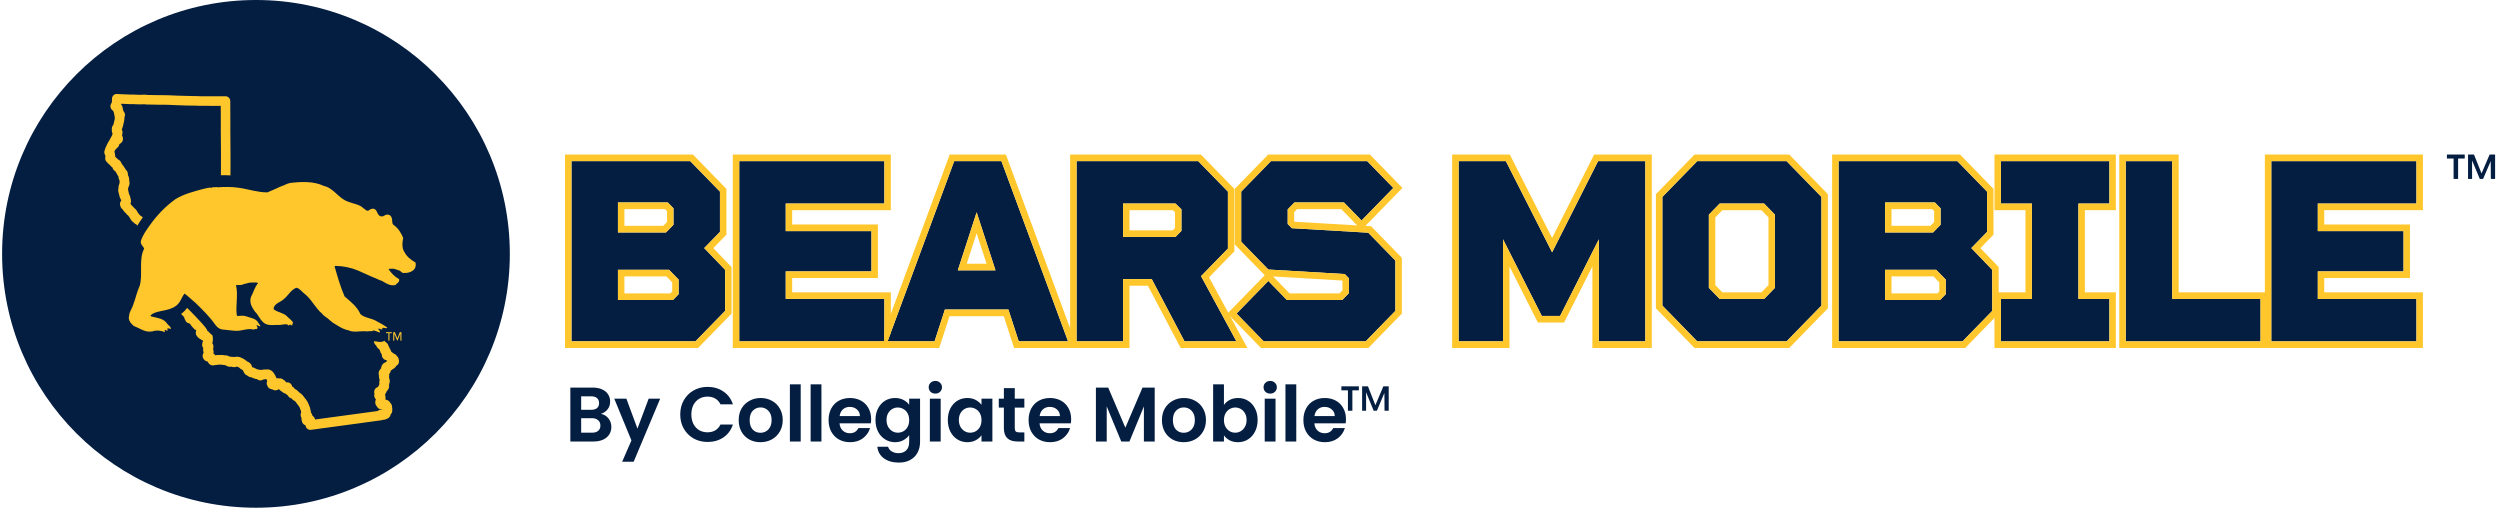 <svg xmlns="http://www.w3.org/2000/svg" fill="none" viewBox="0 0 453 92" height="92" width="453">
<g clip-path="url(#clip0_7_8679)">
<path fill="#041E42" d="M243.055 70H246.227V70.73H245.049V74.42H244.244V70.73H243.055V70ZM251.634 70V74.42H250.877L250.853 71.196L249.495 74.42H248.907L247.537 71.083V74.42H246.816V70H247.873L249.219 73.425L250.661 70H251.634Z"></path>
<path fill="#041E42" d="M108.89 74.988C109.441 75.091 109.893 75.366 110.248 75.814C110.603 76.262 110.78 76.775 110.78 77.354C110.78 77.877 110.649 78.339 110.388 78.74C110.136 79.132 109.767 79.44 109.282 79.664C108.797 79.888 108.223 80 107.56 80H103.346V70.228H107.378C108.041 70.228 108.61 70.335 109.086 70.55C109.571 70.765 109.935 71.063 110.178 71.446C110.43 71.829 110.556 72.263 110.556 72.748C110.556 73.317 110.402 73.793 110.094 74.176C109.795 74.559 109.394 74.829 108.89 74.988ZM105.306 74.26H107.098C107.565 74.26 107.924 74.157 108.176 73.952C108.428 73.737 108.554 73.434 108.554 73.042C108.554 72.65 108.428 72.347 108.176 72.132C107.924 71.917 107.565 71.81 107.098 71.81H105.306V74.26ZM107.28 78.404C107.756 78.404 108.125 78.292 108.386 78.068C108.657 77.844 108.792 77.527 108.792 77.116C108.792 76.696 108.652 76.369 108.372 76.136C108.092 75.893 107.714 75.772 107.238 75.772H105.306V78.404H107.28ZM119.622 72.244L114.82 83.668H112.734L114.414 79.804L111.306 72.244H113.504L115.506 77.662L117.536 72.244H119.622ZM123.258 75.1C123.258 74.139 123.473 73.28 123.902 72.524C124.341 71.759 124.934 71.166 125.68 70.746C126.436 70.317 127.281 70.102 128.214 70.102C129.306 70.102 130.263 70.382 131.084 70.942C131.906 71.502 132.48 72.277 132.806 73.266H130.552C130.328 72.799 130.011 72.449 129.6 72.216C129.199 71.983 128.732 71.866 128.2 71.866C127.631 71.866 127.122 72.001 126.674 72.272C126.236 72.533 125.89 72.907 125.638 73.392C125.396 73.877 125.274 74.447 125.274 75.1C125.274 75.744 125.396 76.313 125.638 76.808C125.89 77.293 126.236 77.671 126.674 77.942C127.122 78.203 127.631 78.334 128.2 78.334C128.732 78.334 129.199 78.217 129.6 77.984C130.011 77.741 130.328 77.387 130.552 76.92H132.806C132.48 77.919 131.906 78.698 131.084 79.258C130.272 79.809 129.316 80.084 128.214 80.084C127.281 80.084 126.436 79.874 125.68 79.454C124.934 79.025 124.341 78.432 123.902 77.676C123.473 76.92 123.258 76.061 123.258 75.1ZM137.785 80.126C137.038 80.126 136.366 79.963 135.769 79.636C135.171 79.3 134.7 78.829 134.355 78.222C134.019 77.615 133.851 76.915 133.851 76.122C133.851 75.329 134.023 74.629 134.369 74.022C134.723 73.415 135.204 72.949 135.811 72.622C136.417 72.286 137.094 72.118 137.841 72.118C138.587 72.118 139.264 72.286 139.871 72.622C140.477 72.949 140.953 73.415 141.299 74.022C141.653 74.629 141.831 75.329 141.831 76.122C141.831 76.915 141.649 77.615 141.285 78.222C140.93 78.829 140.445 79.3 139.829 79.636C139.222 79.963 138.541 80.126 137.785 80.126ZM137.785 78.418C138.139 78.418 138.471 78.334 138.779 78.166C139.096 77.989 139.348 77.727 139.535 77.382C139.721 77.037 139.815 76.617 139.815 76.122C139.815 75.385 139.619 74.82 139.227 74.428C138.844 74.027 138.373 73.826 137.813 73.826C137.253 73.826 136.781 74.027 136.399 74.428C136.025 74.82 135.839 75.385 135.839 76.122C135.839 76.859 136.021 77.429 136.385 77.83C136.758 78.222 137.225 78.418 137.785 78.418ZM145.088 69.64V80H143.128V69.64H145.088ZM148.845 69.64V80H146.885V69.64H148.845ZM157.851 75.954C157.851 76.234 157.833 76.486 157.795 76.71H152.125C152.172 77.27 152.368 77.709 152.713 78.026C153.059 78.343 153.483 78.502 153.987 78.502C154.715 78.502 155.233 78.189 155.541 77.564H157.655C157.431 78.311 157.002 78.927 156.367 79.412C155.733 79.888 154.953 80.126 154.029 80.126C153.283 80.126 152.611 79.963 152.013 79.636C151.425 79.3 150.963 78.829 150.627 78.222C150.301 77.615 150.137 76.915 150.137 76.122C150.137 75.319 150.301 74.615 150.627 74.008C150.954 73.401 151.411 72.935 151.999 72.608C152.587 72.281 153.264 72.118 154.029 72.118C154.767 72.118 155.425 72.277 156.003 72.594C156.591 72.911 157.044 73.364 157.361 73.952C157.688 74.531 157.851 75.198 157.851 75.954ZM155.821 75.394C155.812 74.89 155.63 74.489 155.275 74.19C154.921 73.882 154.487 73.728 153.973 73.728C153.488 73.728 153.077 73.877 152.741 74.176C152.415 74.465 152.214 74.871 152.139 75.394H155.821ZM162.18 72.118C162.759 72.118 163.267 72.235 163.706 72.468C164.145 72.692 164.49 72.986 164.742 73.35V72.244H166.716V80.056C166.716 80.775 166.571 81.414 166.282 81.974C165.993 82.543 165.559 82.991 164.98 83.318C164.401 83.654 163.701 83.822 162.88 83.822C161.779 83.822 160.873 83.565 160.164 83.052C159.464 82.539 159.067 81.839 158.974 80.952H160.92C161.023 81.307 161.242 81.587 161.578 81.792C161.923 82.007 162.339 82.114 162.824 82.114C163.393 82.114 163.855 81.941 164.21 81.596C164.565 81.26 164.742 80.747 164.742 80.056V78.852C164.49 79.216 164.14 79.519 163.692 79.762C163.253 80.005 162.749 80.126 162.18 80.126C161.527 80.126 160.929 79.958 160.388 79.622C159.847 79.286 159.417 78.815 159.1 78.208C158.792 77.592 158.638 76.887 158.638 76.094C158.638 75.31 158.792 74.615 159.1 74.008C159.417 73.401 159.842 72.935 160.374 72.608C160.915 72.281 161.517 72.118 162.18 72.118ZM164.742 76.122C164.742 75.646 164.649 75.24 164.462 74.904C164.275 74.559 164.023 74.297 163.706 74.12C163.389 73.933 163.048 73.84 162.684 73.84C162.32 73.84 161.984 73.929 161.676 74.106C161.368 74.283 161.116 74.545 160.92 74.89C160.733 75.226 160.64 75.627 160.64 76.094C160.64 76.561 160.733 76.971 160.92 77.326C161.116 77.671 161.368 77.937 161.676 78.124C161.993 78.311 162.329 78.404 162.684 78.404C163.048 78.404 163.389 78.315 163.706 78.138C164.023 77.951 164.275 77.69 164.462 77.354C164.649 77.009 164.742 76.598 164.742 76.122ZM169.484 71.32C169.139 71.32 168.85 71.213 168.616 70.998C168.392 70.774 168.28 70.499 168.28 70.172C168.28 69.845 168.392 69.575 168.616 69.36C168.85 69.136 169.139 69.024 169.484 69.024C169.83 69.024 170.114 69.136 170.338 69.36C170.572 69.575 170.688 69.845 170.688 70.172C170.688 70.499 170.572 70.774 170.338 70.998C170.114 71.213 169.83 71.32 169.484 71.32ZM170.45 72.244V80H168.49V72.244H170.45ZM171.743 76.094C171.743 75.31 171.897 74.615 172.205 74.008C172.522 73.401 172.947 72.935 173.479 72.608C174.02 72.281 174.622 72.118 175.285 72.118C175.863 72.118 176.367 72.235 176.797 72.468C177.235 72.701 177.585 72.995 177.847 73.35V72.244H179.821V80H177.847V78.866C177.595 79.23 177.245 79.533 176.797 79.776C176.358 80.009 175.849 80.126 175.271 80.126C174.617 80.126 174.02 79.958 173.479 79.622C172.947 79.286 172.522 78.815 172.205 78.208C171.897 77.592 171.743 76.887 171.743 76.094ZM177.847 76.122C177.847 75.646 177.753 75.24 177.567 74.904C177.38 74.559 177.128 74.297 176.811 74.12C176.493 73.933 176.153 73.84 175.789 73.84C175.425 73.84 175.089 73.929 174.781 74.106C174.473 74.283 174.221 74.545 174.025 74.89C173.838 75.226 173.745 75.627 173.745 76.094C173.745 76.561 173.838 76.971 174.025 77.326C174.221 77.671 174.473 77.937 174.781 78.124C175.098 78.311 175.434 78.404 175.789 78.404C176.153 78.404 176.493 78.315 176.811 78.138C177.128 77.951 177.38 77.69 177.567 77.354C177.753 77.009 177.847 76.598 177.847 76.122ZM183.877 73.854V77.606C183.877 77.867 183.938 78.059 184.059 78.18C184.19 78.292 184.404 78.348 184.703 78.348H185.613V80H184.381C182.729 80 181.903 79.197 181.903 77.592V73.854H180.979V72.244H181.903V70.326H183.877V72.244H185.613V73.854H183.877ZM194.093 75.954C194.093 76.234 194.074 76.486 194.037 76.71H188.367C188.413 77.27 188.609 77.709 188.955 78.026C189.3 78.343 189.725 78.502 190.229 78.502C190.957 78.502 191.475 78.189 191.783 77.564H193.897C193.673 78.311 193.243 78.927 192.609 79.412C191.974 79.888 191.195 80.126 190.271 80.126C189.524 80.126 188.852 79.963 188.255 79.636C187.667 79.3 187.205 78.829 186.869 78.222C186.542 77.615 186.379 76.915 186.379 76.122C186.379 75.319 186.542 74.615 186.869 74.008C187.195 73.401 187.653 72.935 188.241 72.608C188.829 72.281 189.505 72.118 190.271 72.118C191.008 72.118 191.666 72.277 192.245 72.594C192.833 72.911 193.285 73.364 193.603 73.952C193.929 74.531 194.093 75.198 194.093 75.954ZM192.063 75.394C192.053 74.89 191.871 74.489 191.517 74.19C191.162 73.882 190.728 73.728 190.215 73.728C189.729 73.728 189.319 73.877 188.983 74.176C188.656 74.465 188.455 74.871 188.381 75.394H192.063ZM209.233 70.228V80H207.273V73.644L204.655 80H203.171L200.539 73.644V80H198.579V70.228H200.805L203.913 77.494L207.021 70.228H209.233ZM214.475 80.126C213.728 80.126 213.056 79.963 212.459 79.636C211.862 79.3 211.39 78.829 211.045 78.222C210.709 77.615 210.541 76.915 210.541 76.122C210.541 75.329 210.714 74.629 211.059 74.022C211.414 73.415 211.894 72.949 212.501 72.622C213.108 72.286 213.784 72.118 214.531 72.118C215.278 72.118 215.954 72.286 216.561 72.622C217.168 72.949 217.644 73.415 217.989 74.022C218.344 74.629 218.521 75.329 218.521 76.122C218.521 76.915 218.339 77.615 217.975 78.222C217.62 78.829 217.135 79.3 216.519 79.636C215.912 79.963 215.231 80.126 214.475 80.126ZM214.475 78.418C214.83 78.418 215.161 78.334 215.469 78.166C215.786 77.989 216.038 77.727 216.225 77.382C216.412 77.037 216.505 76.617 216.505 76.122C216.505 75.385 216.309 74.82 215.917 74.428C215.534 74.027 215.063 73.826 214.503 73.826C213.943 73.826 213.472 74.027 213.089 74.428C212.716 74.82 212.529 75.385 212.529 76.122C212.529 76.859 212.711 77.429 213.075 77.83C213.448 78.222 213.915 78.418 214.475 78.418ZM221.779 73.378C222.031 73.005 222.376 72.701 222.815 72.468C223.263 72.235 223.771 72.118 224.341 72.118C225.003 72.118 225.601 72.281 226.133 72.608C226.674 72.935 227.099 73.401 227.407 74.008C227.724 74.605 227.883 75.301 227.883 76.094C227.883 76.887 227.724 77.592 227.407 78.208C227.099 78.815 226.674 79.286 226.133 79.622C225.601 79.958 225.003 80.126 224.341 80.126C223.762 80.126 223.253 80.014 222.815 79.79C222.385 79.557 222.04 79.258 221.779 78.894V80H219.819V69.64H221.779V73.378ZM225.881 76.094C225.881 75.627 225.783 75.226 225.587 74.89C225.4 74.545 225.148 74.283 224.831 74.106C224.523 73.929 224.187 73.84 223.823 73.84C223.468 73.84 223.132 73.933 222.815 74.12C222.507 74.297 222.255 74.559 222.059 74.904C221.872 75.249 221.779 75.655 221.779 76.122C221.779 76.589 221.872 76.995 222.059 77.34C222.255 77.685 222.507 77.951 222.815 78.138C223.132 78.315 223.468 78.404 223.823 78.404C224.187 78.404 224.523 78.311 224.831 78.124C225.148 77.937 225.4 77.671 225.587 77.326C225.783 76.981 225.881 76.57 225.881 76.094ZM230.161 71.32C229.816 71.32 229.526 71.213 229.293 70.998C229.069 70.774 228.957 70.499 228.957 70.172C228.957 69.845 229.069 69.575 229.293 69.36C229.526 69.136 229.816 69.024 230.161 69.024C230.506 69.024 230.791 69.136 231.015 69.36C231.248 69.575 231.365 69.845 231.365 70.172C231.365 70.499 231.248 70.774 231.015 70.998C230.791 71.213 230.506 71.32 230.161 71.32ZM231.127 72.244V80H229.167V72.244H231.127ZM234.884 69.64V80H232.924V69.64H234.884ZM243.89 75.954C243.89 76.234 243.871 76.486 243.834 76.71H238.164C238.211 77.27 238.407 77.709 238.752 78.026C239.097 78.343 239.522 78.502 240.026 78.502C240.754 78.502 241.272 78.189 241.58 77.564H243.694C243.47 78.311 243.041 78.927 242.406 79.412C241.771 79.888 240.992 80.126 240.068 80.126C239.321 80.126 238.649 79.963 238.052 79.636C237.464 79.3 237.002 78.829 236.666 78.222C236.339 77.615 236.176 76.915 236.176 76.122C236.176 75.319 236.339 74.615 236.666 74.008C236.993 73.401 237.45 72.935 238.038 72.608C238.626 72.281 239.303 72.118 240.068 72.118C240.805 72.118 241.463 72.277 242.042 72.594C242.63 72.911 243.083 73.364 243.4 73.952C243.727 74.531 243.89 75.198 243.89 75.954ZM241.86 75.394C241.851 74.89 241.669 74.489 241.314 74.19C240.959 73.882 240.525 73.728 240.012 73.728C239.527 73.728 239.116 73.877 238.78 74.176C238.453 74.465 238.253 74.871 238.178 75.394H241.86Z"></path>
<path fill="#041E42" d="M92.38 46C92.38 71.405 71.785 92 46.38 92C20.975 92 0.38 71.405 0.38 46C0.38 20.595 20.975 0 46.38 0C71.785 0 92.38 20.595 92.38 46Z"></path>
<path fill="#FFC72C" d="M72.286 65.274C72.282 65.25 72.275 65.228 72.269 65.204C72.262 65.159 72.252 65.115 72.237 65.072C72.215 64.943 72.163 64.822 72.089 64.715C72.053 64.654 72.012 64.598 71.962 64.548L71.925 64.509C71.91 64.493 71.895 64.478 71.88 64.465L71.869 64.448C71.869 64.448 71.854 64.428 71.847 64.419L71.828 64.396C71.763 64.313 71.683 64.243 71.592 64.189L71.568 64.176C71.506 64.139 71.441 64.109 71.372 64.089L71.352 64.072C71.333 64.052 71.311 64.035 71.289 64.017L71.281 64.009C71.235 63.97 71.186 63.935 71.134 63.904L71.116 63.896C71.073 63.854 71.026 63.815 70.974 63.785L70.941 63.763C70.93 63.757 70.918 63.75 70.907 63.743L70.894 63.696C70.885 63.661 70.872 63.626 70.859 63.591L70.835 63.533C70.818 63.489 70.796 63.446 70.773 63.407C70.749 63.354 70.719 63.307 70.684 63.261L70.658 63.215C70.658 63.215 70.647 63.196 70.641 63.187C70.61 63.076 70.561 62.972 70.492 62.88L70.478 62.852C70.478 62.852 70.474 62.843 70.474 62.841C70.461 62.791 70.446 62.744 70.424 62.698C70.412 62.665 70.394 62.635 70.377 62.607C70.373 62.594 70.366 62.585 70.362 62.574L70.353 62.548C70.342 62.515 70.329 62.485 70.314 62.454L70.293 62.411C70.228 62.276 70.128 62.161 70.005 62.076C69.942 62.015 69.871 61.963 69.793 61.922C69.778 61.909 69.763 61.896 69.748 61.883L69.743 61.867C69.73 61.824 69.715 61.783 69.696 61.742C69.505 61.844 69.298 61.915 69.075 61.944L69.069 61.976L68.902 61.957C68.796 61.961 68.69 61.957 68.578 61.941C68.448 61.926 68.32 61.898 68.217 61.876C68.184 61.872 68.13 61.867 68.05 61.861C67.964 61.855 67.862 61.848 67.748 61.841C67.748 61.848 67.748 61.857 67.748 61.863L67.752 61.904C67.76 61.983 67.778 62.059 67.806 62.133L67.821 62.174C67.858 62.267 67.907 62.352 67.972 62.426L68.007 62.465C68.052 62.517 68.104 62.565 68.163 62.607C68.176 62.637 68.189 62.667 68.204 62.696L68.24 62.767C68.24 62.767 68.249 62.785 68.256 62.794L68.29 62.854C68.318 62.902 68.349 62.946 68.385 62.987L68.435 63.046C68.448 63.061 68.463 63.078 68.478 63.091L68.519 63.133C68.556 63.17 68.597 63.202 68.638 63.233C68.643 63.237 68.647 63.241 68.651 63.246L68.673 63.267C68.705 63.3 68.742 63.331 68.781 63.359C68.785 63.376 68.792 63.394 68.798 63.411C68.805 63.428 68.82 63.463 68.826 63.483C68.842 63.517 68.861 63.552 68.883 63.587C68.887 63.644 68.898 63.7 68.913 63.754C68.943 63.865 68.997 63.97 69.069 64.061L69.086 64.083C69.118 64.122 69.153 64.159 69.19 64.194C69.188 64.217 69.185 64.239 69.185 64.263V64.296C69.181 64.409 69.198 64.522 69.237 64.628L69.248 64.659C69.283 64.754 69.337 64.846 69.402 64.924L69.428 64.954C69.514 65.056 69.624 65.137 69.748 65.189L69.78 65.202C69.845 65.23 69.912 65.25 69.981 65.261C70.016 65.293 70.05 65.322 70.089 65.348L70.109 65.361C70.126 65.372 70.143 65.382 70.161 65.393C70.098 65.437 70.042 65.489 69.994 65.546L69.981 65.561C69.918 65.591 69.858 65.63 69.802 65.676C69.782 65.683 69.761 65.691 69.743 65.698L69.713 65.711C69.605 65.756 69.508 65.824 69.425 65.909L69.402 65.933C69.402 65.933 69.384 65.952 69.376 65.961L69.356 65.983C69.315 66.028 69.281 66.078 69.25 66.132V66.137C69.235 66.156 69.222 66.178 69.209 66.2L69.196 66.222C69.177 66.256 69.159 66.291 69.147 66.328L69.133 66.361C69.11 66.422 69.09 66.5 69.082 66.567L69.077 66.596C69.077 66.596 69.075 66.611 69.075 66.617L69.069 66.669C69.069 66.669 69.067 66.689 69.064 66.7C69.041 66.739 69.019 66.78 69.002 66.824C68.997 66.828 68.993 66.832 68.989 66.835L68.967 66.852C68.889 66.917 68.824 66.995 68.775 67.082L68.759 67.111C68.734 67.156 68.71 67.204 68.692 67.254L68.662 67.339C68.647 67.382 68.636 67.426 68.628 67.469L68.621 67.504C68.615 67.537 68.61 67.58 68.608 67.613C68.604 67.695 68.612 67.791 68.63 67.871C68.638 67.913 68.651 67.956 68.669 67.998C68.658 68.065 68.656 68.132 68.662 68.2V68.221C68.669 68.274 68.677 68.328 68.69 68.378C68.686 68.513 68.714 68.645 68.77 68.767L68.788 68.808C68.794 68.826 68.8 68.841 68.807 68.858C68.807 68.861 68.807 68.865 68.807 68.867L68.803 68.878C68.788 68.913 68.775 68.948 68.766 68.982L68.757 69.015C68.744 69.056 68.736 69.097 68.731 69.141L68.727 69.165C68.714 69.263 68.716 69.361 68.736 69.456C68.736 69.476 68.738 69.495 68.742 69.515C68.738 69.526 68.736 69.537 68.731 69.547C68.71 69.621 68.699 69.7 68.699 69.778C68.641 69.841 68.591 69.91 68.552 69.984L68.535 70.017C68.519 70.045 68.507 70.073 68.496 70.104C68.491 70.113 68.485 70.119 68.481 70.128C68.476 70.13 68.47 70.132 68.465 70.136L68.448 70.145C68.448 70.145 68.437 70.147 68.433 70.15C68.184 70.221 67.977 70.41 67.873 70.647C67.845 70.71 67.821 70.797 67.81 70.865C67.782 71.026 67.799 71.191 67.858 71.341C67.841 71.393 67.828 71.447 67.819 71.504L67.814 71.536C67.793 71.702 67.814 71.869 67.886 72.019L67.901 72.054C67.921 72.099 67.946 72.141 67.972 72.182L68.003 72.228C68.037 72.278 68.076 72.323 68.119 72.367C68.111 72.386 68.104 72.404 68.098 72.421L68.081 72.465C68.065 72.504 68.052 72.545 68.042 72.586L68.029 72.636C68.022 72.662 68.018 72.689 68.013 72.715L68.007 72.758C68.001 72.808 67.998 72.858 67.998 72.908V72.936V72.945C67.996 73.054 68.022 73.184 68.059 73.286C68.102 73.401 68.174 73.508 68.262 73.597C68.288 73.656 68.32 73.71 68.355 73.76L68.366 73.778C68.439 73.888 68.537 73.98 68.651 74.045L68.679 74.062C68.826 74.147 69.012 74.191 69.183 74.177C69.198 74.182 69.216 74.184 69.231 74.186C69.231 74.186 69.231 74.188 69.229 74.191L69.222 74.204C69.222 74.204 69.218 74.21 69.216 74.215C69.203 74.23 69.192 74.247 69.181 74.262C68.978 74.221 68.764 74.256 68.582 74.36L68.563 74.371C68.511 74.401 68.461 74.436 68.416 74.478L58.782 75.784L58.449 75.83C58.434 75.83 58.419 75.832 58.404 75.834L57.105 76.01C57.096 75.995 57.089 75.982 57.081 75.969C57.055 75.845 57.003 75.727 56.925 75.625L56.884 75.571C56.875 75.558 56.864 75.545 56.854 75.534L56.828 75.504C56.774 75.441 56.711 75.384 56.642 75.338C56.624 75.314 56.607 75.29 56.588 75.267C56.579 75.208 56.564 75.151 56.547 75.099C56.508 74.982 56.441 74.875 56.356 74.784C56.354 74.764 56.35 74.743 56.348 74.723C56.346 74.658 56.333 74.586 56.315 74.519L56.3 74.447C56.296 74.412 56.289 74.377 56.281 74.345L56.268 74.297C56.263 74.282 56.259 74.269 56.255 74.254L56.246 74.221C56.242 74.193 56.237 74.165 56.231 74.134L56.222 74.095C56.222 74.095 56.218 74.08 56.216 74.071L56.199 74.001C56.19 73.956 56.177 73.908 56.16 73.86C56.155 73.841 56.149 73.821 56.142 73.802L56.134 73.773C56.134 73.773 56.129 73.758 56.127 73.751L56.114 73.717C56.103 73.688 56.093 73.66 56.08 73.632L56.069 73.606C56.056 73.58 56.043 73.554 56.028 73.528L56.013 73.484C56.006 73.467 55.999 73.451 55.993 73.434L55.974 73.378C55.967 73.358 55.961 73.338 55.954 73.321L55.946 73.299C55.939 73.282 55.93 73.265 55.924 73.247L55.865 73.112C55.859 73.095 55.85 73.078 55.842 73.06L55.82 73.01C55.811 72.989 55.801 72.967 55.79 72.945L55.779 72.923C55.779 72.923 55.775 72.915 55.773 72.912C55.757 72.875 55.738 72.838 55.718 72.804L55.708 72.784C55.69 72.756 55.671 72.728 55.649 72.699L55.641 72.684C55.612 72.634 55.58 72.586 55.541 72.541C55.528 72.523 55.515 72.504 55.5 72.486L55.459 72.434C55.444 72.399 55.424 72.367 55.405 72.334L55.388 72.306C55.34 72.23 55.282 72.165 55.215 72.108L55.126 71.98C55.115 71.965 55.104 71.949 55.093 71.936L54.959 71.765C54.934 71.728 54.907 71.693 54.875 71.66L54.815 71.595C54.815 71.595 54.802 71.58 54.795 71.573L54.767 71.543C54.767 71.543 54.752 71.528 54.743 71.519L54.657 71.434C54.657 71.434 54.642 71.421 54.635 71.415L54.603 71.386C54.579 71.367 54.557 71.347 54.531 71.33L54.505 71.308C54.482 71.286 54.456 71.267 54.43 71.249C54.428 71.249 54.425 71.245 54.421 71.243L54.389 71.217C54.389 71.217 54.376 71.206 54.367 71.202L54.332 71.176C54.291 71.145 54.25 71.121 54.205 71.097C54.203 71.097 54.2 71.095 54.198 71.093C54.179 71.067 54.157 71.043 54.136 71.019C54.11 70.987 54.081 70.954 54.051 70.926C54.036 70.908 54.019 70.891 54.004 70.876L53.999 70.871C53.971 70.841 53.934 70.808 53.898 70.778C53.878 70.76 53.859 70.745 53.839 70.73L53.831 70.723C53.783 70.682 53.731 70.647 53.675 70.617L53.669 70.613C53.651 70.602 53.634 70.593 53.617 70.582C53.608 70.576 53.597 70.571 53.589 70.567C53.547 70.541 53.502 70.519 53.459 70.502C53.439 70.476 53.418 70.452 53.394 70.43C53.39 70.426 53.381 70.417 53.379 70.415L53.366 70.402C53.366 70.402 53.361 70.397 53.359 70.395C53.351 70.382 53.34 70.371 53.331 70.36C53.318 70.345 53.305 70.33 53.292 70.317C53.264 70.28 53.234 70.245 53.204 70.215C53.134 70.143 53.039 70.08 52.951 70.037C52.951 70.037 52.944 70.037 52.942 70.032C52.929 69.943 52.901 69.854 52.858 69.769C52.814 69.682 52.745 69.591 52.674 69.523C52.57 69.424 52.421 69.343 52.282 69.306C52.209 69.287 52.131 69.276 52.053 69.276H52.029C51.973 69.276 51.915 69.282 51.856 69.295C51.837 69.267 51.818 69.237 51.794 69.21C51.794 69.21 51.792 69.208 51.789 69.206C51.748 69.134 51.699 69.069 51.64 69.01C51.562 68.932 51.472 68.874 51.372 68.832L51.35 68.811C51.318 68.778 51.27 68.741 51.232 68.715C51.044 68.582 50.81 68.534 50.587 68.574C50.458 68.53 50.321 68.519 50.187 68.541C50.159 68.541 50.129 68.541 50.101 68.541V68.537C50.09 68.508 50.077 68.48 50.064 68.452L50.029 68.371C50.021 68.35 50.01 68.326 50.001 68.304L49.925 68.143C49.925 68.143 49.915 68.121 49.91 68.111L49.874 68.034C49.863 68.013 49.85 67.991 49.839 67.969L49.826 67.945C49.809 67.911 49.787 67.874 49.766 67.841C49.733 67.769 49.69 67.704 49.638 67.643C49.623 67.621 49.605 67.6 49.588 67.58C49.556 67.524 49.517 67.472 49.471 67.426L49.446 67.398C49.428 67.38 49.411 67.363 49.394 67.348C49.379 67.33 49.363 67.315 49.348 67.3L49.324 67.278C49.292 67.245 49.257 67.217 49.218 67.191C49.214 67.189 49.201 67.178 49.197 67.176L49.147 67.143C49.112 67.119 49.067 67.093 49.03 67.076C49.022 67.072 49.015 67.069 49.007 67.065L48.965 67.045C48.942 67.035 48.918 67.024 48.894 67.015L48.87 67.006C48.84 66.995 48.808 66.985 48.777 66.978L48.754 66.972C48.712 66.961 48.671 66.954 48.628 66.95H48.604C48.604 66.95 48.585 66.945 48.576 66.945C48.576 66.945 48.572 66.945 48.57 66.945C48.524 66.939 48.459 66.935 48.414 66.935C48.369 66.935 48.319 66.939 48.273 66.945H48.25C48.213 66.945 48.174 66.948 48.135 66.954C48.107 66.954 48.081 66.954 48.053 66.954C48.049 66.954 48.042 66.954 48.038 66.954C48.031 66.954 48.005 66.954 47.999 66.954H47.997C47.971 66.954 47.945 66.952 47.917 66.952H47.886C47.83 66.952 47.761 66.961 47.707 66.972C47.675 66.978 47.64 66.987 47.608 67H47.588C47.545 67 47.499 67 47.456 67.004H47.432C47.4 67.011 47.367 67.017 47.337 67.024L47.259 67.043C47.259 67.043 47.244 67.048 47.236 67.05C47.173 67.026 47.106 67.008 47.045 67C47.045 67 47.043 67 47.041 67C46.983 66.987 46.922 66.978 46.861 66.976C46.853 66.974 46.842 66.972 46.833 66.969C46.779 66.952 46.725 66.939 46.673 66.932C46.669 66.932 46.665 66.932 46.663 66.932C46.639 66.921 46.615 66.913 46.591 66.904H46.587C46.58 66.902 46.572 66.9 46.565 66.895C46.535 66.882 46.505 66.871 46.474 66.861C46.474 66.861 46.474 66.861 46.472 66.861C46.405 66.815 46.319 66.776 46.243 66.75C46.232 66.745 46.224 66.743 46.213 66.741C46.122 66.671 46.016 66.621 45.904 66.591C45.878 66.585 45.852 66.578 45.826 66.572C45.789 66.556 45.75 66.546 45.711 66.537C45.707 66.535 45.703 66.53 45.698 66.528C45.687 66.515 45.679 66.502 45.668 66.491C45.655 66.363 45.614 66.237 45.549 66.126L45.525 66.087C45.495 66.037 45.46 65.991 45.421 65.948C45.35 65.839 45.242 65.737 45.132 65.669C45.106 65.652 45.078 65.639 45.05 65.624L45.026 65.613C44.98 65.591 44.935 65.574 44.887 65.561C44.885 65.559 44.883 65.556 44.879 65.554L44.827 65.509C44.827 65.509 44.807 65.491 44.799 65.485L44.779 65.467C44.751 65.443 44.712 65.417 44.682 65.398C44.649 65.378 44.611 65.356 44.572 65.339C44.539 65.304 44.505 65.272 44.468 65.243L44.45 65.23C44.418 65.204 44.383 65.183 44.349 65.161C44.273 65.093 44.182 65.037 44.089 64.998C44.076 64.991 44.063 64.987 44.05 64.98C44.048 64.98 44.044 64.976 44.042 64.976C44.022 64.965 44.003 64.954 43.986 64.946C43.979 64.943 43.962 64.935 43.958 64.933C43.906 64.909 43.852 64.889 43.793 64.876C43.785 64.872 43.776 64.867 43.769 64.863C43.631 64.754 43.465 64.689 43.289 64.678C43.222 64.659 43.153 64.648 43.084 64.646C43.049 64.641 43.017 64.639 42.982 64.639H42.941C42.911 64.639 42.872 64.641 42.837 64.646C42.827 64.646 42.818 64.646 42.807 64.65C42.779 64.65 42.751 64.65 42.727 64.65C42.701 64.65 42.675 64.654 42.649 64.656C42.645 64.656 42.641 64.656 42.634 64.656C42.541 64.656 42.45 64.674 42.362 64.704C42.297 64.68 42.23 64.665 42.161 64.656L42.126 64.652C42.061 64.643 41.992 64.641 41.925 64.648C41.914 64.648 41.905 64.648 41.895 64.65C41.867 64.65 41.838 64.65 41.817 64.65C41.802 64.65 41.784 64.65 41.767 64.654C41.758 64.65 41.75 64.646 41.741 64.643L41.717 64.633C41.691 64.622 41.65 64.606 41.624 64.598C41.592 64.587 41.557 64.578 41.52 64.572C41.501 64.567 41.482 64.563 41.462 64.559C41.447 64.552 41.434 64.543 41.419 64.537C41.417 64.537 41.415 64.535 41.412 64.533C41.369 64.507 41.324 64.485 41.274 64.465C41.246 64.452 41.218 64.443 41.19 64.433C41.138 64.415 41.082 64.404 41.025 64.398C40.986 64.393 40.947 64.389 40.909 64.389C40.898 64.389 40.889 64.385 40.878 64.385C40.8 64.372 40.723 64.37 40.645 64.378C40.632 64.378 40.617 64.378 40.604 64.378C40.582 64.372 40.558 64.365 40.535 64.359L40.485 64.348C40.47 64.343 40.452 64.341 40.437 64.339L40.392 64.33C40.379 64.328 40.366 64.326 40.353 64.324H40.329C40.271 64.313 40.21 64.313 40.15 64.317L40.111 64.322C40.083 64.322 40.054 64.324 40.026 64.328H40.009C39.987 64.328 39.966 64.328 39.942 64.33C39.923 64.33 39.903 64.33 39.884 64.33H39.868C39.821 64.326 39.771 64.328 39.724 64.33H39.696C39.678 64.335 39.661 64.337 39.642 64.341C39.631 64.341 39.62 64.341 39.611 64.339C39.605 64.339 39.6 64.337 39.594 64.335C39.473 64.311 39.334 64.315 39.213 64.346C39.192 64.35 39.161 64.361 39.138 64.367C39.123 64.372 39.109 64.376 39.094 64.383C39.073 64.387 39.053 64.391 39.032 64.396C39.006 64.356 38.975 64.317 38.943 64.283L38.889 64.224C38.824 64.154 38.746 64.096 38.662 64.05C38.662 64.05 38.662 64.046 38.662 64.043C38.684 63.98 38.697 63.913 38.703 63.846C38.722 63.7 38.703 63.541 38.653 63.407C38.651 63.398 38.64 63.376 38.638 63.367C38.627 63.341 38.614 63.315 38.601 63.289C38.601 63.289 38.601 63.289 38.601 63.287L38.619 63.22C38.625 63.196 38.63 63.172 38.634 63.148L38.642 63.098C38.653 63.05 38.662 63.002 38.666 62.954V62.917C38.671 62.907 38.671 62.889 38.671 62.876V62.859C38.673 62.841 38.673 62.824 38.673 62.807V62.778C38.673 62.7 38.662 62.622 38.642 62.548L38.636 62.524C38.623 62.478 38.608 62.433 38.586 62.389L38.575 62.363C38.545 62.3 38.508 62.239 38.465 62.185L38.483 62.128C38.487 62.111 38.491 62.094 38.495 62.076L38.513 62.005C38.519 61.972 38.526 61.939 38.53 61.907L38.539 61.855C38.543 61.831 38.547 61.807 38.55 61.783L38.558 61.724C38.565 61.687 38.569 61.65 38.569 61.613C38.573 61.587 38.575 61.561 38.575 61.537V61.487C38.58 61.441 38.58 61.398 38.575 61.352C38.575 61.311 38.575 61.27 38.569 61.231C38.569 61.194 38.562 61.152 38.558 61.115L38.547 61.035C38.541 60.992 38.526 60.928 38.515 60.887L38.491 60.805C38.485 60.781 38.474 60.757 38.463 60.731C38.441 60.715 38.42 60.698 38.4 60.683C38.197 60.526 37.944 60.302 37.715 60.026C37.708 60.024 37.704 60.02 37.697 60.018L37.63 59.989C37.6 59.976 37.57 59.965 37.538 59.957C37.542 59.939 37.544 59.92 37.546 59.9C37.55 59.87 37.546 59.842 37.548 59.811C37.481 59.718 37.416 59.62 37.36 59.518C37.328 59.465 37.114 59.174 36.578 58.57C36.175 58.118 35.676 57.583 35.155 57.044C35.133 57.037 35.114 57.031 35.092 57.027C35.083 57.022 35.075 57.018 35.064 57.016C35.064 57.016 35.064 57.014 35.064 57.011C35.059 56.985 35.051 56.957 35.042 56.929C34.999 56.883 34.956 56.837 34.91 56.792C34.558 56.433 34.216 56.092 33.903 55.79C33.619 56.181 33.273 56.555 32.813 56.879C32.845 56.922 32.88 56.966 32.921 57.003C32.932 57.016 32.945 57.029 32.958 57.042C33.003 57.092 33.053 57.137 33.109 57.174C33.113 57.181 33.118 57.185 33.122 57.192C33.159 57.251 33.213 57.316 33.26 57.364C33.28 57.383 33.299 57.401 33.321 57.418C33.336 57.433 33.351 57.446 33.366 57.461C33.366 57.466 33.371 57.472 33.373 57.477C33.375 57.487 33.377 57.501 33.382 57.511C33.395 57.616 33.423 57.718 33.47 57.813C33.492 57.859 33.52 57.903 33.552 57.946C33.578 58.044 33.621 58.137 33.678 58.222C33.807 58.411 34.004 58.535 34.221 58.579C34.259 58.598 34.316 58.62 34.357 58.633C34.396 58.659 34.437 58.683 34.48 58.703C34.484 58.709 34.486 58.713 34.491 58.72C34.525 58.826 34.582 58.926 34.655 59.011L34.701 59.066C34.722 59.094 34.746 59.122 34.772 59.148C34.791 59.174 34.815 59.2 34.837 59.224C34.85 59.242 34.863 59.257 34.876 59.272L34.895 59.294C34.917 59.318 34.941 59.342 34.967 59.363C35.001 59.407 35.04 59.446 35.083 59.483C35.127 59.544 35.174 59.6 35.228 59.648C35.248 59.666 35.28 59.692 35.302 59.707C35.382 59.768 35.472 59.813 35.57 59.844C35.553 59.885 35.537 59.928 35.527 59.972C35.527 59.981 35.522 59.987 35.52 59.996C35.481 60.111 35.466 60.233 35.477 60.355C35.479 60.529 35.535 60.705 35.643 60.852L35.669 60.889C35.695 60.926 35.723 60.959 35.756 60.992C35.795 61.048 35.838 61.102 35.89 61.148C35.957 61.226 36.039 61.294 36.13 61.346C36.177 61.383 36.229 61.413 36.279 61.439C36.305 61.452 36.331 61.463 36.359 61.474C36.368 61.478 36.376 61.483 36.383 61.487C36.4 61.502 36.42 61.518 36.439 61.533C36.493 61.581 36.554 61.62 36.618 61.652L36.642 61.663C36.666 61.674 36.705 61.691 36.729 61.7C36.748 61.709 36.772 61.715 36.796 61.722L36.781 61.774C36.772 61.798 36.763 61.822 36.757 61.848L36.737 61.922C36.733 61.935 36.731 61.95 36.727 61.963C36.683 62.063 36.66 62.172 36.653 62.281C36.636 62.35 36.627 62.422 36.627 62.491C36.627 62.713 36.712 62.915 36.848 63.067C36.835 63.107 36.824 63.146 36.815 63.185L36.809 63.213C36.798 63.267 36.794 63.331 36.794 63.385C36.794 63.444 36.802 63.517 36.815 63.574C36.828 63.637 36.85 63.702 36.878 63.763C36.885 63.785 36.895 63.815 36.904 63.835C36.887 63.872 36.871 63.909 36.859 63.948C36.82 64.026 36.791 64.113 36.776 64.2C36.77 64.215 36.766 64.23 36.759 64.243C36.67 64.509 36.722 64.802 36.885 65.028C36.891 65.037 36.898 65.046 36.904 65.054C36.945 65.122 36.999 65.187 37.055 65.241C37.094 65.278 37.14 65.313 37.187 65.343C37.265 65.404 37.354 65.452 37.449 65.485C37.518 65.509 37.596 65.524 37.669 65.528C37.726 65.746 37.866 65.933 38.056 66.052C38.078 66.065 38.1 66.078 38.121 66.089C38.132 66.096 38.141 66.102 38.152 66.106C38.21 66.139 38.271 66.165 38.333 66.185C38.519 66.243 38.722 66.235 38.904 66.165C38.932 66.161 38.958 66.154 38.986 66.148C38.993 66.148 39.001 66.148 39.008 66.148H39.042C39.058 66.143 39.079 66.141 39.101 66.137C39.118 66.137 39.136 66.137 39.153 66.135C39.172 66.135 39.196 66.135 39.218 66.13C39.285 66.126 39.352 66.115 39.419 66.096C39.436 66.093 39.451 66.089 39.468 66.085C39.505 66.085 39.54 66.085 39.577 66.082C39.598 66.082 39.62 66.082 39.642 66.082C39.674 66.082 39.704 66.082 39.734 66.08H39.737C39.767 66.08 39.797 66.078 39.825 66.074H39.849C39.849 66.074 39.86 66.069 39.864 66.069C39.875 66.069 39.884 66.069 39.895 66.069C39.918 66.069 39.94 66.072 39.964 66.072C39.996 66.072 40.026 66.072 40.059 66.067H40.085C40.098 66.067 40.111 66.067 40.124 66.067C40.143 66.076 40.165 66.082 40.182 66.089C40.247 66.111 40.325 66.124 40.396 66.128H40.401C40.429 66.132 40.455 66.132 40.483 66.135C40.55 66.139 40.606 66.137 40.671 66.128C40.677 66.128 40.684 66.13 40.692 66.132C40.716 66.148 40.74 66.161 40.764 66.172L40.798 66.189C40.865 66.222 40.935 66.246 41.006 66.258C41.019 66.263 41.032 66.265 41.047 66.267C41.129 66.332 41.224 66.38 41.324 66.413C41.412 66.441 41.501 66.454 41.594 66.452C41.722 66.474 41.853 66.469 41.977 66.437C41.996 66.445 42.014 66.454 42.033 66.461C42.042 66.463 42.063 66.472 42.072 66.476C42.158 66.508 42.254 66.524 42.349 66.526C42.386 66.53 42.424 66.53 42.463 66.53H42.487C42.548 66.528 42.619 66.517 42.677 66.502C42.701 66.496 42.74 66.485 42.764 66.476C42.818 66.459 42.87 66.432 42.922 66.404C42.948 66.419 42.976 66.432 43.002 66.443C43.062 66.48 43.127 66.511 43.196 66.535C43.233 66.556 43.272 66.578 43.313 66.593C43.335 66.609 43.354 66.624 43.374 66.635C43.387 66.643 43.4 66.65 43.413 66.659C43.421 66.669 43.434 66.687 43.441 66.693C43.503 66.769 43.594 66.841 43.679 66.891C43.718 66.915 43.763 66.935 43.808 66.952C43.815 66.959 43.823 66.965 43.832 66.972L43.856 66.991C43.895 67.024 43.936 67.054 43.981 67.078C43.983 67.078 44.001 67.089 44.005 67.091C44.009 67.095 44.016 67.098 44.022 67.102C44.033 67.13 44.048 67.159 44.061 67.187C44.072 67.219 44.085 67.252 44.1 67.282L44.139 67.371C44.154 67.408 44.176 67.45 44.197 67.489V67.495C44.226 67.543 44.254 67.589 44.286 67.632C44.299 67.652 44.312 67.674 44.323 67.689C44.409 67.811 44.535 67.913 44.669 67.978C44.699 67.993 44.73 68.004 44.762 68.015L44.783 68.034C44.812 68.058 44.844 68.08 44.874 68.1C44.898 68.117 44.922 68.135 44.944 68.147C44.995 68.189 45.065 68.23 45.123 68.258C45.164 68.278 45.209 68.295 45.253 68.308L45.268 68.313C45.289 68.321 45.311 68.328 45.335 68.335L45.367 68.343C45.415 68.356 45.467 68.365 45.517 68.367C45.553 68.382 45.592 68.393 45.631 68.404C45.636 68.404 45.642 68.406 45.646 68.408C45.672 68.424 45.7 68.437 45.728 68.45C45.795 68.482 45.865 68.508 45.938 68.526C45.94 68.526 45.943 68.526 45.947 68.528C45.958 68.534 45.971 68.539 45.981 68.545L45.994 68.552C46.053 68.584 46.115 68.613 46.18 68.63H46.185C46.234 68.65 46.304 68.665 46.355 68.674C46.397 68.68 46.446 68.684 46.492 68.684C46.503 68.684 46.513 68.687 46.522 68.689H46.531L46.561 68.695C46.567 68.695 46.572 68.698 46.578 68.698C46.611 68.728 46.643 68.756 46.678 68.78C46.974 68.993 47.411 68.987 47.705 68.771C47.716 68.765 47.726 68.756 47.735 68.748C47.757 68.748 47.778 68.743 47.798 68.741C47.828 68.741 47.856 68.741 47.884 68.741C47.958 68.737 48.031 68.721 48.1 68.7C48.152 68.704 48.209 68.706 48.256 68.702C48.261 68.708 48.263 68.713 48.267 68.719L48.291 68.758C48.302 68.78 48.312 68.8 48.325 68.819L48.386 68.945C48.386 68.945 48.395 68.963 48.399 68.974L48.425 69.028C48.399 69.08 48.377 69.132 48.362 69.189C48.3 69.402 48.321 69.636 48.418 69.834C48.423 69.845 48.429 69.856 48.436 69.865C48.44 69.876 48.447 69.886 48.451 69.897C48.466 69.945 48.483 69.991 48.505 70.034C48.604 70.239 48.782 70.389 48.989 70.465C49.087 70.508 49.193 70.534 49.298 70.541C49.309 70.545 49.318 70.547 49.329 70.552C49.34 70.556 49.35 70.56 49.361 70.565C49.368 70.569 49.374 70.571 49.381 70.576C49.404 70.587 49.428 70.597 49.452 70.608C49.504 70.641 49.562 70.667 49.621 70.686C49.714 70.719 49.815 70.734 49.915 70.732C50.01 70.732 50.111 70.715 50.2 70.684C50.308 70.647 50.412 70.587 50.499 70.51C50.511 70.51 50.525 70.51 50.538 70.508L50.553 70.526C50.574 70.552 50.596 70.578 50.622 70.602L50.672 70.654C50.697 70.682 50.728 70.708 50.758 70.732L50.771 70.745C50.801 70.776 50.834 70.802 50.868 70.826L50.901 70.847C50.914 70.856 50.927 70.867 50.942 70.876C50.974 70.9 51.007 70.919 51.041 70.939L51.074 70.956C51.074 70.956 51.078 70.958 51.08 70.96C51.113 70.986 51.149 71.008 51.184 71.03C51.199 71.047 51.214 71.062 51.232 71.078C51.357 71.2 51.523 71.28 51.697 71.308L51.714 71.312C51.714 71.312 51.722 71.315 51.727 71.317C51.733 71.319 51.738 71.323 51.744 71.326C51.744 71.326 51.746 71.326 51.748 71.328C51.802 71.391 51.867 71.445 51.937 71.489C51.956 71.502 51.975 71.515 51.997 71.525C52.021 71.541 52.045 71.554 52.068 71.567C52.075 71.573 52.081 71.58 52.086 71.586C52.118 71.639 52.155 71.689 52.198 71.734C52.311 71.936 52.501 72.093 52.73 72.16C52.763 72.169 52.799 72.178 52.836 72.184C52.847 72.206 52.86 72.225 52.873 72.245C52.916 72.31 52.974 72.376 53.035 72.428C53.037 72.428 53.039 72.432 53.044 72.434C53.074 72.46 53.104 72.484 53.139 72.508C53.206 72.556 53.282 72.595 53.357 72.626L53.364 72.63C53.379 72.641 53.394 72.654 53.409 72.665L53.426 72.68C53.446 72.695 53.463 72.71 53.485 72.725L53.539 72.782C53.539 72.782 53.554 72.797 53.56 72.806L53.571 72.817C53.571 72.817 53.584 72.836 53.593 72.847L53.63 72.897C53.63 72.897 53.645 72.917 53.653 72.925L53.844 73.186C53.844 73.186 53.859 73.208 53.867 73.219L53.924 73.299C53.947 73.334 53.973 73.367 54.002 73.397L54.021 73.423C54.021 73.423 54.032 73.438 54.038 73.445L54.056 73.467C54.066 73.48 54.077 73.493 54.088 73.506L54.118 73.543C54.118 73.543 54.127 73.554 54.131 73.56L54.138 73.569C54.149 73.586 54.161 73.604 54.175 73.619L54.179 73.628C54.188 73.641 54.205 73.669 54.213 73.682C54.213 73.682 54.216 73.686 54.218 73.688C54.229 73.712 54.242 73.736 54.255 73.758C54.259 73.769 54.263 73.78 54.27 73.788L54.334 73.941L54.341 73.958L54.354 73.999C54.363 74.025 54.371 74.051 54.382 74.078L54.408 74.151C54.428 74.223 54.458 74.291 54.495 74.354C54.497 74.362 54.499 74.369 54.501 74.375C54.508 74.397 54.514 74.417 54.523 74.438C54.529 74.53 54.549 74.619 54.581 74.704C54.579 74.708 54.577 74.714 54.572 74.719C54.572 74.723 54.564 74.738 54.562 74.743C54.525 74.821 54.497 74.925 54.484 75.01C54.477 75.051 54.475 75.108 54.475 75.151C54.475 75.201 54.482 75.267 54.49 75.314C54.49 75.323 54.495 75.334 54.497 75.345C54.497 75.349 54.497 75.353 54.497 75.358C54.514 75.484 54.559 75.606 54.629 75.712C54.629 75.723 54.629 75.734 54.629 75.745C54.624 75.782 54.622 75.819 54.622 75.856C54.622 75.914 54.631 75.984 54.644 76.045C54.646 76.095 54.652 76.145 54.663 76.19C54.672 76.232 54.685 76.277 54.702 76.321C54.706 76.336 54.711 76.353 54.715 76.369C54.715 76.373 54.715 76.377 54.717 76.382L54.724 76.403C54.724 76.403 54.728 76.423 54.73 76.427C54.748 76.49 54.773 76.558 54.804 76.617C54.892 76.786 55.042 76.923 55.215 77.003C55.256 77.023 55.297 77.038 55.34 77.051C55.34 77.058 55.342 77.062 55.344 77.069L55.351 77.09C55.351 77.09 55.355 77.108 55.359 77.116L55.381 77.199C55.463 77.61 55.822 77.895 56.229 77.895C56.268 77.895 56.304 77.892 56.343 77.886L58.605 77.577C58.627 77.577 58.646 77.573 58.668 77.571L68.943 76.175L69.019 76.166C69.131 76.153 69.237 76.119 69.332 76.067L69.419 76.071C69.546 76.077 69.672 76.058 69.787 76.012C69.908 75.99 70.018 75.945 70.115 75.88C70.115 75.88 70.117 75.88 70.12 75.88C70.249 75.841 70.366 75.771 70.461 75.677C70.53 75.623 70.591 75.556 70.641 75.482C70.719 75.362 70.766 75.228 70.781 75.088L70.825 75.043C70.978 74.886 71.067 74.675 71.073 74.454L71.082 74.127C71.082 74.093 71.082 74.045 71.08 74.01C71.08 73.995 71.073 73.958 71.071 73.934C71.067 73.891 71.058 73.847 71.045 73.806L71.039 73.782C71.039 73.782 71.038 73.778 71.036 73.773C71.036 73.741 71.036 73.706 71.034 73.673L71.03 73.632C71.03 73.612 71.026 73.593 71.023 73.575L71.017 73.538C71 73.423 70.948 73.293 70.887 73.195C70.844 73.123 70.79 73.058 70.727 73.004C70.723 72.995 70.719 72.989 70.714 72.982L70.699 72.954C70.69 72.939 70.673 72.91 70.662 72.895C70.654 72.88 70.643 72.867 70.634 72.854L70.61 72.823C70.563 72.76 70.509 72.701 70.446 72.654L70.42 72.632C70.347 72.573 70.254 72.525 70.163 72.493L70.141 72.484C70.102 72.471 70.046 72.456 70.007 72.447L69.977 72.441C69.949 72.434 69.918 72.43 69.888 72.428H69.86C69.862 72.376 69.86 72.328 69.856 72.278C69.858 72.243 69.86 72.206 69.858 72.171V72.138C69.856 72.095 69.851 72.049 69.843 72.006C69.845 71.978 69.847 71.947 69.849 71.923C69.854 71.773 69.819 71.623 69.75 71.491C69.784 71.454 69.817 71.412 69.845 71.369L69.869 71.332C69.886 71.306 69.901 71.278 69.916 71.249L69.931 71.221C69.931 71.221 69.942 71.202 69.944 71.193C69.966 71.15 69.983 71.106 69.996 71.058L70.005 71.03C70.011 71.008 70.018 70.987 70.022 70.965C70.091 70.902 70.161 70.819 70.206 70.741C70.219 70.719 70.234 70.693 70.247 70.665L70.262 70.647C70.295 70.613 70.327 70.573 70.353 70.534C70.362 70.523 70.379 70.495 70.385 70.482C70.485 70.317 70.526 70.104 70.504 69.91C70.502 69.884 70.498 69.858 70.492 69.832C70.496 69.806 70.5 69.78 70.502 69.756C70.509 69.704 70.509 69.65 70.502 69.595C70.507 69.582 70.509 69.567 70.513 69.554C70.533 69.519 70.55 69.482 70.565 69.443L70.578 69.406C70.623 69.287 70.643 69.156 70.632 69.028V68.998C70.626 68.932 70.613 68.869 70.593 68.806L70.576 68.748C70.572 68.732 70.567 68.717 70.561 68.702C70.558 68.676 70.554 68.65 70.55 68.624L70.541 68.574C70.535 68.543 70.528 68.515 70.52 68.484L70.509 68.45C70.5 68.426 70.489 68.391 70.476 68.363C70.485 68.339 70.492 68.317 70.498 68.293L70.504 68.267C70.537 68.139 70.541 68.004 70.513 67.874L70.507 67.843C70.507 67.843 70.504 67.83 70.502 67.824C70.561 67.756 70.608 67.68 70.643 67.598C70.671 67.556 70.695 67.513 70.714 67.467L70.727 67.439C70.753 67.38 70.773 67.319 70.786 67.256L70.794 67.215C70.799 67.193 70.803 67.169 70.805 67.145C70.811 67.141 70.818 67.135 70.825 67.13C70.904 67.095 70.98 67.05 71.047 66.993L71.08 66.967C71.108 66.943 71.136 66.917 71.162 66.889C71.22 66.865 71.276 66.835 71.328 66.8L71.363 66.776C71.393 66.756 71.421 66.735 71.447 66.711C71.488 66.682 71.529 66.65 71.562 66.617C71.644 66.539 71.715 66.435 71.763 66.328L71.791 66.296C71.826 66.28 71.86 66.261 71.891 66.241C72.05 66.141 72.178 65.98 72.247 65.804C72.308 65.648 72.321 65.478 72.288 65.313L72.284 65.289L72.286 65.274ZM68.967 71.98L68.943 71.949L68.969 71.978L68.967 71.98ZM47.806 67.867V67.858H47.809V67.867H47.806ZM48.375 67.674V67.654L48.399 67.806L48.375 67.674ZM55.215 74.188L55.189 74.193L55.34 74.13L55.217 74.186L55.215 74.188Z"></path>
<path fill="#FFC72C" d="M21.822 35.963C21.822 35.963 21.826 35.978 21.826 35.985L21.832 36.006C21.856 36.102 21.897 36.193 21.951 36.274C21.954 36.285 21.956 36.295 21.96 36.306C21.962 36.322 21.966 36.339 21.969 36.354C21.915 36.413 21.869 36.478 21.832 36.552C21.72 36.776 21.711 37.039 21.802 37.269C21.802 37.274 21.802 37.278 21.804 37.282C21.809 37.315 21.815 37.348 21.824 37.378C21.83 37.402 21.839 37.435 21.848 37.459C21.895 37.598 21.984 37.728 22.094 37.826C22.114 37.843 22.135 37.863 22.159 37.878C22.189 37.922 22.222 37.965 22.258 38.004C22.261 38.008 22.263 38.015 22.265 38.017L22.276 38.039C22.319 38.121 22.388 38.208 22.457 38.274C22.466 38.282 22.475 38.289 22.483 38.298C22.488 38.304 22.494 38.308 22.498 38.315C22.572 38.443 22.678 38.552 22.803 38.628C22.819 38.645 22.834 38.661 22.851 38.676C22.87 38.713 22.894 38.75 22.92 38.782C22.955 38.828 22.994 38.871 23.037 38.911C23.097 38.976 23.173 39.032 23.251 39.078C23.257 39.084 23.266 39.091 23.273 39.095C23.305 39.158 23.346 39.219 23.387 39.271C23.394 39.278 23.4 39.287 23.409 39.295C23.426 39.328 23.446 39.361 23.467 39.389C23.476 39.402 23.482 39.413 23.489 39.424C23.489 39.424 23.489 39.426 23.491 39.428C23.504 39.454 23.519 39.48 23.534 39.504C23.558 39.563 23.588 39.621 23.625 39.676C23.649 39.713 23.681 39.75 23.714 39.784C23.74 39.837 23.772 39.891 23.802 39.934C23.833 39.976 23.872 40.021 23.908 40.058C23.947 40.097 23.988 40.13 24.034 40.16C24.075 40.204 24.122 40.243 24.172 40.276C24.172 40.276 24.176 40.28 24.179 40.28C24.189 40.293 24.2 40.304 24.211 40.317C24.269 40.393 24.339 40.458 24.419 40.511C24.464 40.541 24.512 40.569 24.561 40.591C24.594 40.613 24.628 40.632 24.665 40.65L24.689 40.66C24.689 40.66 24.704 40.667 24.713 40.671C24.73 40.689 24.747 40.706 24.767 40.721C24.784 40.754 24.803 40.784 24.823 40.815C24.834 40.847 24.847 40.878 24.86 40.908C24.86 40.913 24.86 40.919 24.86 40.923C25.154 40.428 25.5 39.908 25.883 39.38C25.861 39.358 25.835 39.339 25.809 39.321L25.8 39.315C25.781 39.297 25.764 39.282 25.742 39.269L25.716 39.25C25.69 39.23 25.655 39.208 25.623 39.191C25.593 39.169 25.56 39.15 25.528 39.132C25.502 39.113 25.476 39.093 25.45 39.076C25.433 39.058 25.418 39.039 25.4 39.024C25.372 38.995 25.34 38.971 25.307 38.947C25.281 38.915 25.253 38.887 25.221 38.858C25.212 38.841 25.203 38.826 25.193 38.811C25.173 38.778 25.143 38.737 25.119 38.708C25.106 38.691 25.089 38.674 25.072 38.654C25.046 38.615 25.015 38.576 24.983 38.541L24.979 38.535C24.979 38.535 24.968 38.515 24.961 38.506C24.959 38.5 24.957 38.495 24.953 38.489L24.942 38.463C24.935 38.45 24.92 38.422 24.914 38.408C24.907 38.398 24.901 38.387 24.894 38.376C24.89 38.367 24.881 38.35 24.877 38.343C24.858 38.308 24.834 38.272 24.808 38.239C24.795 38.215 24.782 38.193 24.767 38.169C24.75 38.137 24.73 38.106 24.71 38.078C24.678 38.032 24.639 37.987 24.598 37.948C24.592 37.939 24.583 37.93 24.576 37.922C24.52 37.852 24.451 37.791 24.375 37.741C24.365 37.73 24.354 37.719 24.343 37.709C24.323 37.691 24.302 37.672 24.28 37.656C24.28 37.654 24.276 37.65 24.274 37.648C24.259 37.624 24.241 37.6 24.222 37.578C24.179 37.517 24.127 37.463 24.07 37.415C24.051 37.393 24.032 37.374 24.01 37.356L23.954 37.304C23.939 37.289 23.923 37.274 23.906 37.261C23.878 37.226 23.85 37.193 23.82 37.163L23.802 37.145C23.791 37.135 23.776 37.122 23.763 37.111C23.75 37.085 23.735 37.056 23.722 37.035C23.701 37 23.673 36.961 23.642 36.926L23.651 36.902C23.66 36.88 23.666 36.858 23.673 36.835C23.692 36.776 23.707 36.713 23.716 36.65C23.729 36.587 23.735 36.524 23.735 36.461C23.735 36.426 23.733 36.391 23.729 36.359V36.352C23.729 36.289 23.72 36.224 23.705 36.161C23.696 36.104 23.681 36.048 23.66 35.993C23.66 35.985 23.655 35.976 23.653 35.965C23.651 35.928 23.645 35.891 23.638 35.856C23.629 35.815 23.619 35.774 23.603 35.735C23.601 35.726 23.599 35.717 23.597 35.709C23.595 35.696 23.593 35.685 23.588 35.672C23.584 35.654 23.582 35.637 23.578 35.62C23.56 35.554 23.536 35.491 23.506 35.43C23.482 35.354 23.45 35.283 23.409 35.215C23.4 35.2 23.392 35.185 23.383 35.172C23.378 35.115 23.368 35.059 23.353 35.004C23.342 34.946 23.325 34.889 23.303 34.835C23.299 34.815 23.292 34.798 23.286 34.778V34.77C23.286 34.678 23.27 34.587 23.242 34.5C23.242 34.489 23.238 34.478 23.236 34.467C23.232 34.452 23.227 34.435 23.221 34.417C23.214 34.385 23.203 34.354 23.193 34.322C23.195 34.304 23.197 34.287 23.199 34.27C23.199 34.267 23.199 34.265 23.199 34.263C23.229 34.174 23.244 34.081 23.244 33.985C23.244 33.98 23.244 33.978 23.244 33.974C23.262 33.941 23.279 33.909 23.292 33.874C23.296 33.863 23.303 33.854 23.307 33.843L23.363 33.718C23.378 33.683 23.392 33.646 23.402 33.609L23.424 33.528C23.43 33.507 23.435 33.487 23.439 33.465C23.465 33.38 23.48 33.291 23.48 33.202V33.148C23.48 33.078 23.469 32.998 23.452 32.931C23.443 32.896 23.433 32.859 23.418 32.824C23.418 32.794 23.418 32.761 23.415 32.728C23.426 32.637 23.422 32.544 23.402 32.455C23.402 32.45 23.402 32.444 23.4 32.439C23.398 32.418 23.394 32.394 23.389 32.372C23.387 32.339 23.383 32.309 23.376 32.276C23.37 32.218 23.353 32.142 23.333 32.087C23.32 32.044 23.296 31.989 23.277 31.95C23.275 31.946 23.273 31.942 23.27 31.937C23.266 31.928 23.264 31.92 23.26 31.911C23.244 31.872 23.223 31.831 23.199 31.789C23.199 31.77 23.199 31.748 23.195 31.729C23.195 31.718 23.195 31.707 23.195 31.696L23.186 31.611C23.186 31.594 23.182 31.574 23.177 31.555C23.177 31.546 23.175 31.537 23.173 31.529L23.169 31.5C23.169 31.5 23.169 31.489 23.169 31.483C23.165 31.442 23.158 31.4 23.149 31.359C23.149 31.346 23.145 31.335 23.143 31.326C23.139 31.302 23.128 31.261 23.121 31.237C23.11 31.198 23.093 31.152 23.074 31.111C23.017 30.976 22.916 30.848 22.801 30.757L22.786 30.744C22.786 30.744 22.771 30.733 22.764 30.726C22.719 30.576 22.628 30.431 22.516 30.324C22.483 30.244 22.436 30.166 22.382 30.098L22.362 30.072C22.338 30.042 22.315 30.013 22.289 29.987L22.28 29.974C22.269 29.961 22.258 29.946 22.248 29.933C22.222 29.89 22.194 29.848 22.159 29.811L22.144 29.794C22.144 29.794 22.133 29.781 22.127 29.776L22.114 29.763C22.098 29.742 22.081 29.722 22.062 29.703C22.062 29.698 22.059 29.694 22.057 29.689L22.047 29.652C22.038 29.626 22.027 29.598 22.016 29.572L22.001 29.54C22.001 29.54 21.986 29.507 21.982 29.496C21.96 29.453 21.928 29.4 21.899 29.359C21.897 29.355 21.893 29.35 21.891 29.344L21.878 29.324C21.878 29.324 21.873 29.318 21.871 29.316C21.845 29.27 21.817 29.224 21.787 29.185C21.724 29.103 21.644 29.033 21.556 28.979C21.547 28.972 21.536 28.966 21.528 28.959L21.512 28.948C21.454 28.907 21.391 28.872 21.326 28.846C21.326 28.846 21.314 28.826 21.307 28.818L21.29 28.796C21.268 28.77 21.231 28.729 21.208 28.705C21.19 28.687 21.173 28.672 21.154 28.655L21.136 28.637C21.106 28.607 21.071 28.579 21.037 28.553L21.002 28.526C20.991 28.518 20.978 28.509 20.968 28.503L20.948 28.483C20.929 28.466 20.909 28.446 20.89 28.431C20.898 28.348 20.894 28.259 20.877 28.172C20.872 28.14 20.864 28.105 20.855 28.07C20.853 28.055 20.849 28.042 20.846 28.029C20.846 28.022 20.842 28.016 20.84 28.009C20.84 27.961 20.834 27.913 20.825 27.866L20.812 27.798C20.81 27.779 20.805 27.761 20.801 27.742L20.786 27.679C20.773 27.622 20.753 27.568 20.73 27.516C20.732 27.505 20.736 27.496 20.738 27.485C20.751 27.448 20.76 27.409 20.766 27.374C20.766 27.37 20.766 27.368 20.769 27.364L20.777 27.346C20.794 27.314 20.81 27.281 20.823 27.246L20.846 27.181C20.931 27.122 21.006 27.048 21.065 26.964C21.099 26.927 21.128 26.885 21.156 26.844C21.212 26.814 21.264 26.774 21.311 26.731C21.411 26.64 21.484 26.531 21.534 26.412C21.558 26.372 21.577 26.329 21.592 26.285L21.601 26.264C21.621 26.212 21.634 26.157 21.642 26.103C21.646 26.103 21.651 26.098 21.653 26.096C21.675 26.085 21.696 26.072 21.716 26.059C21.748 26.042 21.778 26.022 21.806 26.003L21.873 25.957C21.932 25.918 21.984 25.87 22.031 25.818L22.051 25.794C22.122 25.714 22.178 25.618 22.217 25.516L22.228 25.485C22.263 25.39 22.282 25.288 22.282 25.186V25.085C22.28 24.909 22.226 24.744 22.133 24.607C22.124 24.594 22.118 24.579 22.109 24.566L22.122 24.516C22.131 24.485 22.137 24.455 22.142 24.425V24.416C22.161 24.357 22.172 24.294 22.176 24.233V24.227C22.178 24.214 22.181 24.201 22.183 24.188C22.187 24.162 22.189 24.136 22.191 24.109C22.191 24.101 22.191 24.094 22.194 24.085C22.194 24.085 22.194 24.081 22.194 24.079C22.2 24.035 22.202 23.99 22.202 23.946C22.202 23.805 22.166 23.664 22.101 23.54C22.092 23.516 22.081 23.492 22.068 23.468C22.068 23.468 22.068 23.468 22.068 23.466L22.081 23.431C22.081 23.431 22.088 23.412 22.09 23.403L22.103 23.364C22.116 23.333 22.127 23.303 22.135 23.273L22.155 23.223C22.161 23.207 22.168 23.19 22.172 23.173L22.183 23.144C22.191 23.123 22.198 23.103 22.204 23.081L22.213 23.057C22.224 23.029 22.233 23.001 22.241 22.97L22.25 22.94C22.256 22.914 22.263 22.886 22.267 22.857C22.269 22.846 22.274 22.838 22.276 22.827L22.291 22.775C22.302 22.74 22.31 22.703 22.317 22.666L22.323 22.646C22.323 22.646 22.328 22.629 22.33 22.62L22.338 22.59C22.341 22.579 22.345 22.566 22.347 22.555L22.354 22.529C22.358 22.507 22.362 22.483 22.367 22.462C22.373 22.44 22.377 22.418 22.382 22.396C22.39 22.362 22.399 22.327 22.403 22.294C22.403 22.288 22.408 22.279 22.408 22.273C22.408 22.273 22.412 22.253 22.416 22.244L22.431 22.19C22.438 22.164 22.444 22.136 22.449 22.107C22.466 22.049 22.477 21.988 22.483 21.925C22.49 21.899 22.496 21.873 22.501 21.844L22.507 21.81C22.511 21.779 22.516 21.747 22.518 21.716C22.524 21.688 22.529 21.66 22.531 21.631L22.537 21.577C22.537 21.577 22.537 21.562 22.537 21.555L22.546 21.447C22.548 21.403 22.548 21.36 22.546 21.316C22.546 21.297 22.546 21.277 22.546 21.255V21.242C22.639 21.075 22.672 20.881 22.645 20.695C22.624 20.538 22.557 20.384 22.459 20.26C22.44 20.234 22.419 20.21 22.397 20.186C22.382 20.121 22.358 20.053 22.328 19.992C22.326 19.982 22.321 19.971 22.319 19.96C22.306 19.892 22.282 19.827 22.254 19.766C22.254 19.762 22.254 19.758 22.254 19.753C22.254 19.742 22.254 19.734 22.254 19.723V19.679C22.248 19.638 22.243 19.599 22.235 19.56L22.217 19.477C22.209 19.438 22.198 19.399 22.185 19.36L22.174 19.327C22.159 19.282 22.14 19.24 22.116 19.197L22.096 19.16C22.083 19.136 22.068 19.112 22.053 19.088C22.051 19.084 22.042 19.073 22.04 19.071L22.014 19.034C21.992 18.999 21.966 18.966 21.941 18.936C21.949 18.91 21.956 18.884 21.962 18.858L21.973 18.808C21.973 18.808 21.973 18.803 21.973 18.801L22.062 18.805C22.077 18.805 22.09 18.805 22.105 18.805H22.152C22.152 18.805 22.172 18.808 22.181 18.808L23.718 18.875C23.768 18.875 23.817 18.875 23.867 18.869L23.941 18.86L25.208 18.912C25.234 18.912 25.26 18.912 25.288 18.912L25.861 18.901C25.861 18.901 25.885 18.901 25.891 18.901L26.159 18.888L26.468 18.925C26.505 18.929 26.542 18.934 26.581 18.934L28.683 18.975C28.696 18.975 28.709 18.975 28.722 18.975H29.059L29.837 18.977C29.844 18.977 29.853 18.977 29.859 18.977L30.599 18.997H30.603L30.741 19.003C30.741 19.003 30.75 19.003 30.754 19.003L32.032 19.062C32.047 19.062 32.062 19.062 32.075 19.062L32.977 19.09L33.092 19.097C33.109 19.097 33.126 19.099 33.144 19.099L33.959 19.123L34.61 19.131C34.61 19.131 34.62 19.131 34.625 19.131L35.656 19.147L36.123 19.175C36.139 19.175 36.156 19.175 36.171 19.175L40 19.179L40.013 22.749L40.009 23.025V23.277V23.64L40.039 28.033V28.357L40.041 28.816L40.037 29.396V30.052V30.22V30.294V30.355C40.037 30.361 40.037 30.376 40.037 30.389L40.026 31.744C40.586 31.737 41.168 31.75 41.754 31.781L41.767 30.4C41.767 30.4 41.767 30.381 41.767 30.368V30.302V30.222V30.079V29.579V28.814V28.357V28.068L41.737 23.646V23.366V23.038L41.741 22.762L41.726 18.886V18.866V18.706L41.722 18.303C41.717 17.827 41.332 17.445 40.861 17.442H40.736L38.848 17.449L36.407 17.442L35.738 17.414C35.723 17.414 35.702 17.414 35.687 17.414L34.668 17.399C34.655 17.399 34.64 17.399 34.627 17.399H34.601L32.134 17.332C32.127 17.332 32.123 17.332 32.117 17.332L30.843 17.273C30.843 17.273 30.828 17.273 30.821 17.273L30.67 17.267C30.67 17.267 30.646 17.267 30.64 17.267L29.926 17.247C29.909 17.247 29.892 17.247 29.874 17.247L29.057 17.24H28.726C28.726 17.24 28.715 17.242 28.713 17.242L26.78 17.206L26.285 17.16C26.235 17.153 26.185 17.151 26.136 17.156L25.264 17.184H25.236C25.236 17.184 25.216 17.182 25.206 17.18L23.941 17.13C23.891 17.13 23.843 17.13 23.794 17.136L23.722 17.145L23.249 17.123C23.249 17.123 23.232 17.123 23.223 17.123L22.375 17.086C22.375 17.086 22.358 17.086 22.349 17.086L22.198 17.079C22.181 17.079 22.163 17.079 22.146 17.079L21.69 17.06C21.69 17.06 21.681 17.06 21.677 17.06L21.216 17.025C20.98 17.01 20.749 17.09 20.574 17.251C20.399 17.412 20.299 17.636 20.293 17.875V17.901C20.293 17.942 20.293 17.982 20.297 18.021C20.297 18.029 20.295 18.038 20.293 18.047L20.289 18.079C20.282 18.119 20.28 18.169 20.28 18.208C20.28 18.251 20.284 18.299 20.293 18.345C20.293 18.355 20.293 18.364 20.291 18.375V18.379C20.286 18.392 20.284 18.405 20.282 18.419L20.278 18.438C20.267 18.473 20.258 18.508 20.25 18.543L20.211 18.682C20.187 18.71 20.165 18.74 20.146 18.768C20.057 18.91 20.008 19.081 20.008 19.247C20.008 19.334 20.023 19.429 20.049 19.512C20.07 19.581 20.1 19.649 20.139 19.712C20.163 19.753 20.191 19.794 20.221 19.831C20.276 19.903 20.34 19.966 20.414 20.018C20.438 20.047 20.464 20.073 20.49 20.095C20.503 20.108 20.52 20.121 20.537 20.134C20.546 20.171 20.557 20.21 20.57 20.244C20.572 20.253 20.576 20.264 20.578 20.273C20.591 20.321 20.609 20.368 20.63 20.416C20.639 20.484 20.654 20.547 20.678 20.608V20.623C20.68 20.701 20.697 20.788 20.721 20.868C20.727 20.901 20.738 20.936 20.749 20.968C20.749 21.027 20.76 21.09 20.773 21.149C20.777 21.166 20.779 21.181 20.784 21.199C20.788 21.231 20.797 21.266 20.805 21.299C20.805 21.312 20.805 21.325 20.805 21.336V21.373C20.805 21.386 20.805 21.399 20.808 21.412V21.416C20.801 21.442 20.799 21.466 20.794 21.492C20.792 21.508 20.79 21.523 20.788 21.531C20.788 21.544 20.784 21.558 20.784 21.57C20.784 21.575 20.784 21.581 20.782 21.586C20.773 21.618 20.766 21.653 20.762 21.688C20.758 21.707 20.753 21.727 20.749 21.747L20.743 21.779C20.743 21.779 20.743 21.79 20.741 21.797C20.738 21.805 20.736 21.816 20.734 21.825V21.829C20.708 21.894 20.693 21.962 20.684 22.034C20.68 22.051 20.674 22.066 20.671 22.081C20.667 22.096 20.66 22.127 20.658 22.142C20.656 22.155 20.654 22.171 20.652 22.186C20.648 22.197 20.645 22.205 20.643 22.216C20.63 22.257 20.619 22.299 20.611 22.342C20.596 22.379 20.583 22.416 20.574 22.455C20.565 22.49 20.559 22.527 20.555 22.564C20.548 22.579 20.544 22.594 20.537 22.61L20.522 22.646C20.522 22.646 20.522 22.646 20.522 22.649C20.41 22.764 20.328 22.912 20.291 23.068C20.286 23.088 20.282 23.105 20.28 23.125C20.258 23.214 20.252 23.309 20.26 23.401C20.256 23.436 20.254 23.47 20.254 23.505C20.254 23.557 20.258 23.612 20.269 23.664C20.269 23.675 20.269 23.686 20.269 23.696C20.269 23.773 20.282 23.855 20.302 23.931C20.306 23.955 20.31 23.981 20.314 24.005C20.332 24.083 20.364 24.162 20.403 24.233C20.397 24.253 20.39 24.273 20.386 24.294L20.381 24.303C20.377 24.316 20.373 24.331 20.369 24.344L20.34 24.431C20.34 24.431 20.334 24.449 20.332 24.455L20.319 24.494C20.308 24.518 20.297 24.542 20.286 24.566C20.286 24.57 20.284 24.573 20.282 24.577L20.247 24.644C20.247 24.644 20.239 24.662 20.235 24.67C20.228 24.683 20.221 24.696 20.217 24.707L20.077 24.951C20.053 24.988 20.033 25.027 20.016 25.066C19.975 25.122 19.943 25.186 19.917 25.248C19.908 25.264 19.901 25.281 19.895 25.296L19.772 25.501C19.759 25.518 19.746 25.538 19.733 25.555L19.707 25.594C19.69 25.622 19.672 25.651 19.657 25.679L19.588 25.809C19.581 25.822 19.573 25.835 19.566 25.849L19.536 25.898C19.525 25.916 19.514 25.935 19.506 25.955C19.493 25.977 19.482 25.998 19.471 26.022C19.469 26.027 19.467 26.031 19.462 26.035C19.428 26.09 19.4 26.151 19.378 26.212C19.374 26.218 19.372 26.224 19.37 26.231L19.35 26.277C19.341 26.296 19.333 26.32 19.324 26.342C19.324 26.342 19.316 26.357 19.313 26.364L19.298 26.392C19.283 26.42 19.27 26.451 19.259 26.481L19.253 26.494C19.246 26.507 19.242 26.52 19.235 26.533L19.214 26.577C19.188 26.614 19.164 26.659 19.145 26.705L19.14 26.711C19.078 26.825 19.043 26.951 19.034 27.079L19.004 27.135C18.959 27.22 18.928 27.311 18.911 27.405C18.874 27.587 18.898 27.777 18.974 27.944C18.974 27.951 18.978 27.955 18.98 27.961C18.991 27.998 19.006 28.035 19.021 28.07C19.032 28.094 19.045 28.118 19.058 28.142C19.069 28.166 19.082 28.187 19.095 28.211C19.097 28.218 19.101 28.222 19.104 28.229C19.104 28.233 19.104 28.235 19.104 28.24C19.104 28.266 19.108 28.294 19.112 28.322C19.097 28.372 19.086 28.427 19.08 28.479C19.076 28.509 19.071 28.54 19.069 28.57C19.049 28.72 19.069 28.874 19.125 29.016C19.134 29.035 19.147 29.068 19.158 29.087C19.181 29.135 19.218 29.194 19.251 29.235C19.262 29.25 19.274 29.266 19.287 29.279C19.294 29.29 19.302 29.298 19.309 29.309C19.341 29.353 19.385 29.398 19.426 29.435C19.432 29.442 19.441 29.448 19.447 29.455C19.486 29.507 19.532 29.555 19.581 29.596C19.581 29.596 19.586 29.6 19.588 29.605L19.603 29.622C19.636 29.659 19.672 29.694 19.709 29.724L19.726 29.737C19.726 29.737 19.746 29.753 19.75 29.757C19.806 29.822 19.876 29.879 19.949 29.926C19.962 29.946 19.975 29.966 19.99 29.983C20.003 30.005 20.016 30.024 20.029 30.042L20.044 30.061C20.131 30.176 20.243 30.265 20.369 30.324C20.384 30.409 20.41 30.492 20.449 30.568C20.464 30.6 20.485 30.635 20.507 30.668V30.672C20.593 30.822 20.727 30.944 20.881 31.022C20.883 31.026 20.885 31.031 20.887 31.033C20.909 31.068 20.939 31.107 20.972 31.142L20.976 31.15L20.991 31.187C21.024 31.268 21.076 31.352 21.13 31.42C21.143 31.435 21.156 31.45 21.169 31.465C21.186 31.524 21.212 31.587 21.242 31.644C21.275 31.709 21.314 31.77 21.361 31.824C21.387 31.857 21.413 31.887 21.443 31.918C21.445 31.92 21.45 31.924 21.452 31.926C21.452 31.957 21.454 31.985 21.458 32.015V32.037C21.463 32.048 21.467 32.078 21.469 32.089C21.469 32.098 21.476 32.126 21.478 32.135C21.478 32.142 21.48 32.148 21.482 32.152C21.482 32.2 21.489 32.248 21.497 32.294C21.504 32.324 21.515 32.365 21.523 32.396C21.553 32.494 21.61 32.596 21.67 32.678C21.67 32.685 21.67 32.689 21.67 32.696C21.67 32.702 21.67 32.709 21.67 32.715C21.649 32.824 21.649 32.939 21.67 33.05L21.683 33.115C21.683 33.115 21.688 33.133 21.688 33.141C21.616 33.254 21.571 33.383 21.558 33.517C21.553 33.528 21.549 33.541 21.545 33.552C21.541 33.565 21.536 33.576 21.534 33.589C21.528 33.607 21.521 33.626 21.515 33.644C21.48 33.748 21.465 33.857 21.471 33.963C21.463 34.013 21.458 34.063 21.458 34.111C21.458 34.117 21.458 34.124 21.458 34.133C21.452 34.152 21.448 34.174 21.443 34.194C21.435 34.233 21.43 34.272 21.428 34.311C21.409 34.424 21.411 34.546 21.432 34.657C21.441 34.702 21.456 34.75 21.476 34.798C21.478 34.841 21.484 34.885 21.493 34.928C21.5 34.956 21.506 34.985 21.515 35.013C21.519 35.056 21.525 35.1 21.536 35.139C21.551 35.202 21.582 35.28 21.612 35.339C21.616 35.348 21.623 35.361 21.629 35.372C21.631 35.413 21.638 35.456 21.644 35.498C21.649 35.548 21.655 35.596 21.668 35.643C21.683 35.709 21.709 35.778 21.742 35.839C21.763 35.88 21.787 35.919 21.815 35.956L21.822 35.963Z"></path>
<g clip-path="url(#clip1_7_8679)">
<path fill="#FFC72C" d="M58.649 33.681C60.517 34.094 61.347 35.988 63.097 36.551C64.045 36.934 65.145 37.026 65.854 37.733C66.152 37.881 66.478 38.444 66.921 38.058C67.128 37.881 67.394 37.792 67.692 37.822C68.316 37.94 68.286 38.68 68.7 39.034C68.848 39.24 69.117 39.211 69.353 39.211C69.648 39.093 69.947 38.828 70.361 38.886V38.916C70.567 38.916 70.837 39.093 70.925 39.361C71.191 39.804 70.896 40.573 71.398 40.812C72.169 41.376 72.704 42.234 73.059 43.121C72.882 43.95 72.793 44.985 73.295 45.696C73.768 46.584 74.48 47.088 75.281 47.56C75.399 47.917 75.311 48.388 75.163 48.654C74.808 49.188 74.067 49.483 73.325 49.453C72.76 49.6 72.612 48.978 72.196 48.978C71.9 48.86 71.513 48.713 71.188 48.683L70.505 48.713L70.417 48.801C70.919 49.512 71.543 50.164 72.314 50.577C72.462 51.137 71.897 51.317 71.661 51.641C70.683 51.88 69.971 51.317 69.258 50.931C69.199 50.813 69.17 50.871 69.081 50.871C67.686 50.308 66.324 49.66 64.84 49.008C63.626 48.503 62.231 48.212 60.836 48.179C60.777 48.179 60.659 48.212 60.629 48.297C61.164 50.131 61.666 51.936 62.438 53.712C63.475 54.599 64.722 55.575 65.284 56.876C65.966 57.616 67.299 57.616 68.189 58.176C68.868 58.53 69.581 58.917 70.174 59.359C69.997 59.742 69.137 59.035 69.285 59.657C69.049 59.804 68.809 59.506 68.543 59.536C68.543 59.801 68.957 59.949 68.839 60.247C68.395 60.158 68.097 59.922 67.595 59.863C67.624 60.011 67.358 60.011 67.24 60.011C66.974 59.952 66.469 60.129 66.114 60.011C65.225 59.981 64.01 60.276 63.179 59.863C62.054 59.657 61.223 59.005 60.304 58.471C60.186 58.353 60.068 58.294 59.92 58.144C59.831 58.173 59.831 58.026 59.772 58.026C59.329 57.551 58.705 57.345 58.377 56.843C57.133 55.838 56.45 54.18 55.118 53.175C54.642 52.821 54.287 52.228 53.693 52.14C52.685 52.526 52.18 53.62 51.441 54.18C50.818 54.803 49.603 54.98 49.574 56.015C50.286 56.637 51.353 56.637 52.006 57.315C52.36 57.728 52.954 58.026 53.132 58.557C52.807 58.557 53.161 59.029 52.807 58.94C52.688 58.911 52.57 58.763 52.479 58.822C52.479 58.94 52.39 58.94 52.331 58.999C51.976 58.554 51.234 58.852 50.759 58.878C49.899 58.819 48.802 59.085 48.031 58.642C47.171 58.138 46.876 57.103 46.193 56.454C45.658 55.714 45.126 54.826 45.481 53.791C45.927 52.992 46.104 52.104 46.725 51.364C46.754 51.187 46.488 51.217 46.4 51.187C45.806 51.187 45.153 51.158 44.68 51.364C44.381 51.394 44.056 51.541 43.761 51.63L42.753 51.659C43.199 53.375 42.664 55.387 42.901 57.103C42.901 57.283 43.108 57.253 43.258 57.253C43.672 57.194 44.207 57.165 44.591 57.312C45.333 57.607 46.341 57.666 46.787 58.436C46.876 58.701 47.142 58.822 47.171 59.117C46.905 59.206 46.725 58.852 46.488 58.94C46.488 59.147 46.725 59.238 46.666 59.471C46.577 59.53 46.488 59.559 46.488 59.678C46.163 59.442 46.013 59.913 45.688 59.648C44.975 59.557 44.352 59.766 43.702 59.854C43.167 60.002 42.487 59.943 41.982 59.884C41.657 59.854 41.063 59.795 40.619 59.736C39.966 59.736 39.405 59.412 39.018 58.849C37.921 57.309 36.648 56.068 35.371 54.826C34.718 54.322 34.156 53.703 33.444 53.198C33.057 53.611 32.88 54.233 32.555 54.705C31.813 55.891 30.362 56.127 29.059 56.392C28.405 56.543 27.693 56.69 27.279 57.162C27.309 57.398 27.605 57.368 27.811 57.43C28.671 57.637 29.679 57.784 30.214 58.554C30.451 58.911 30.838 59.085 30.985 59.501C30.956 59.678 30.749 59.501 30.601 59.53C30.542 59.589 30.365 59.324 30.335 59.559C30.335 59.651 30.394 59.736 30.365 59.857C30.214 60.034 30.066 59.769 29.889 59.769C29.771 59.887 29.919 60.093 29.83 60.182C29.265 59.887 28.468 59.828 27.811 59.975C27.723 60.093 27.339 60.034 27.191 60.093C26.065 60.123 25.205 59.412 24.227 59.058C23.662 58.586 23.16 57.905 23.396 57.224C23.426 56.484 23.931 55.923 24.109 55.301C24.555 54.148 24.821 52.844 25.323 51.75C25.914 49.739 25.087 46.958 26.124 45.065C25.976 44.623 25.382 44.266 25.53 43.676C25.858 42.582 26.567 41.635 27.22 40.718C28.468 38.972 29.978 37.403 31.727 36.132C33.27 35.156 34.99 34.74 36.798 34.239C37.271 34.18 37.776 33.914 38.341 34.032C38.548 33.826 38.964 34.003 39.26 33.885L39.378 33.944C40.622 33.855 41.988 33.826 43.291 34.032C45.04 34.268 46.612 34.861 48.451 34.861C49.252 34.537 50.082 34.15 50.85 33.796C51.503 33.62 51.92 33.266 52.6 33.148C54.615 32.912 56.87 32.82 58.649 33.681Z"></path>
<path fill="#FFC72C" d="M39.083 58.949H39.053V58.979H39.083V58.949Z"></path>
<path fill="#FFC72C" d="M70.57 60.376V61.724H70.375V60.376H69.944V60.197H71.002V60.376H70.567H70.57ZM72.547 61.724V60.459L72.024 61.724H71.968L71.448 60.459V61.724H71.253V60.197H71.552L71.998 61.308L72.441 60.197H72.74V61.724H72.545H72.547Z"></path>
</g>
<path fill="#041E42" d="M437.859 36.884H419.984V41.878H435.519V49.177H419.984V54.171H437.859V61.854H411.562V29.201H437.859V36.884Z"></path>
<path fill="#041E42" d="M393.603 54.171H409.606V61.854H385.181V29.201H393.603V54.171Z"></path>
<path fill="#041E42" d="M382.222 36.884H376.607V54.171H382.222V61.854H362.569V54.171H368.184V36.884H362.569V29.201H382.222V36.884Z"></path>
<path fill="#041E42" d="M357.201 44.951L360.991 48.889V56.332L355.61 61.854H333.15V29.201H354.674L360.055 34.723V42.022L357.201 44.951ZM341.573 36.692V42.118H350.276L351.633 40.725V37.748L350.603 36.692H341.573ZM351.539 54.363L352.569 53.307V50.666L350.837 48.889H341.573V54.363H351.539Z"></path>
<path fill="#041E42" d="M323.727 29.201L330.044 35.683V55.372L323.727 61.854H307.537L301.22 55.372V35.683L307.537 29.201H323.727ZM319.656 54.171L321.621 52.154V38.901L319.656 36.884H311.608L309.643 38.901V52.154L311.608 54.171H319.656Z"></path>
<path fill="#041E42" d="M298.134 29.201V61.854H289.711V43.367L282.692 57.244H279.37L272.351 43.367V61.854H264.303V29.201H272.866L281.242 45.719L289.571 29.201H298.134Z"></path>
<path fill="#041E42" d="M247.929 42.166L252.842 47.208V56.332L247.461 61.854H228.978L224.065 56.812L229.82 50.906L233.189 54.363H243.203L244.419 53.115V50.425L243.671 49.657L229.82 48.841L224.907 43.799V34.723L230.288 29.201H247.742L252.468 34.051L246.712 39.957L243.53 36.692H234.546L233.33 37.94V40.581L234.078 41.35L247.929 42.166Z"></path>
<path fill="#041E42" d="M224.041 61.854H214.635L208.693 50.569H203.499V61.854H195.076V29.201H217.115L222.496 34.723V45.047L217.63 50.041L224.041 61.854ZM203.499 36.884V42.934H212.998L214.074 41.83V37.94L212.998 36.884H203.499Z"></path>
<path fill="#041E42" d="M184.596 61.854L182.724 56.092H171.213L169.342 61.854H160.825L172.898 29.201H181.461L193.533 61.854H184.596ZM173.553 48.985H180.384L176.969 38.468L173.553 48.985Z"></path>
<path fill="#041E42" d="M160.249 36.884H142.374V41.878H157.909V49.177H142.374V54.171H160.249V61.854H133.952V29.201H160.249V36.884Z"></path>
<path fill="#041E42" d="M127.601 44.951L131.391 48.889V56.332L126.01 61.854H103.55V29.201H125.074L130.455 34.723V42.022L127.601 44.951ZM111.972 36.692V42.118H120.676L122.033 40.725V37.748L121.003 36.692H111.972ZM121.939 54.363L122.969 53.307V50.666L121.237 48.889H111.972V54.363H121.939Z"></path>
<path fill="#FFC72C" d="M437.859 54.171H419.984V49.177H435.519V41.878H419.984V36.884H437.859V29.201H411.562V61.854H437.859V54.171ZM439.029 38.084H421.154V40.678H436.689V50.377H421.154V52.971H439.029V63.055H410.392V28H439.029V38.084Z"></path>
<path fill="#FFC72C" d="M409.606 54.171H393.603V29.201H385.181V61.854H409.606V54.171ZM394.773 52.971H410.776V63.055H384.011V28H394.773V52.971Z"></path>
<path fill="#FFC72C" d="M382.222 54.171H376.607V36.884H382.222V29.201H362.569V36.884H368.184V54.171H362.569V61.854H382.222V54.171ZM383.392 38.084H377.777V52.971H383.392V63.055H361.4V52.971H367.015V38.084H361.4V28H383.392V38.084Z"></path>
<path fill="#FFC72C" d="M331.98 28H355.159L361.225 34.226V42.519L358.85 44.956L362.161 48.396V56.829L356.095 63.055H331.98V28ZM350.837 48.889L352.569 50.666V53.307L351.539 54.363H341.573V48.889H350.837ZM342.742 53.163H351.055L351.399 52.809V51.163L350.353 50.089H342.742V53.163ZM350.603 36.692L351.633 37.748V40.725L350.276 42.118H341.573V36.692H350.603ZM342.742 40.917H349.791L350.463 40.228V38.245L350.119 37.892H342.742V40.917ZM333.15 61.854H355.61L360.991 56.332V48.889L357.201 44.951L360.056 42.022V34.723L354.674 29.201H333.15V61.854Z"></path>
<path fill="#FFC72C" d="M323.727 29.201H307.537L301.22 35.683V55.372L307.537 61.854H323.727L330.044 55.372V35.683L323.727 29.201ZM319.656 36.884L321.622 38.901V52.154L319.656 54.171H311.608L309.643 52.154V38.901L311.608 36.884H319.656ZM310.813 39.398V51.657L312.093 52.971H319.171L320.452 51.657V39.398L319.171 38.084H312.093L310.813 39.398ZM331.214 55.869L324.212 63.055H307.052L300.05 55.869V35.186L307.052 28H324.212L331.214 35.186V55.869Z"></path>
<path fill="#FFC72C" d="M298.134 29.201H289.571L281.242 45.72L272.866 29.201H264.303V61.854H272.351V43.367L279.37 57.244H282.692L289.711 43.367V61.854H298.134V29.201ZM299.304 63.055H288.541V48.286L283.403 58.445H278.659L273.521 48.286V63.055H263.133V28H273.576L281.239 43.112L288.859 28H299.304V63.055Z"></path>
<path fill="#FFC72C" d="M223.737 34.226L229.803 28H248.226L254.122 34.051L247.539 40.806L247.415 40.933L248.441 40.994L254.012 46.711V56.829L247.945 63.055H228.493L222.41 56.812L229.172 49.873L223.737 44.296V34.226ZM233.674 53.163H242.718L243.25 52.617V50.923L243.159 50.829L230.684 50.094L233.674 53.163ZM234.499 38.438V40.084L234.59 40.177L245.923 40.845L243.046 37.892H235.031L234.499 38.438ZM224.907 43.799L229.82 48.841L243.671 49.657L244.419 50.425V53.115L243.203 54.363H233.189L229.82 50.906L224.065 56.812L228.978 61.854H247.461L252.842 56.332V47.208L247.929 42.166L234.078 41.35L233.329 40.581V37.94L234.546 36.692H243.53L246.712 39.957L252.468 34.051L247.741 29.201H230.288L224.907 34.723V43.799Z"></path>
<path fill="#FFC72C" d="M193.906 28H217.6L223.666 34.226V45.545L219.082 50.249L226.031 63.055H213.938L207.995 51.77H204.669V63.055H193.906V28ZM212.997 36.884L214.074 37.94V41.83L212.997 42.934H203.499V36.884H212.997ZM204.669 41.734H212.513L212.904 41.332V38.453L212.528 38.084H204.669V41.734ZM195.076 61.854H203.499V50.57H208.693L214.635 61.854H224.041L217.63 50.041L222.496 45.047V34.723L217.115 29.201H195.076V61.854Z"></path>
<path fill="#FFC72C" d="M182.268 28L195.228 63.055H183.753L181.881 57.292H172.056L170.185 63.055H159.13L159.574 61.854H160.249V60.029L172.09 28H182.268ZM172.898 29.201L160.825 61.854H169.342L171.213 56.092H182.724L184.596 61.854H193.533L181.461 29.201H172.898ZM180.385 48.985H173.553L176.968 38.468L180.385 48.985ZM175.176 47.784H178.761L176.968 42.264L175.176 47.784Z"></path>
<path fill="#FFC72C" d="M160.249 54.171H142.374V49.177H157.909V41.878H142.374V36.884H160.249V29.201H133.952V61.854H160.249V54.171ZM161.419 38.084H143.544V40.678H159.079V50.377H143.544V52.971H161.419V60.249L160.825 61.854H161.419V63.055H132.782V28H161.419V38.084Z"></path>
<path fill="#FFC72C" d="M102.38 28H125.559L131.625 34.226V42.519L129.25 44.956L132.561 48.396V56.829L126.495 63.055H102.38V28ZM121.237 48.889L122.969 50.666V53.307L121.939 54.363H111.972V48.889H121.237ZM113.142 53.163H121.455L121.799 52.809V51.163L120.752 50.089H113.142V53.163ZM121.003 36.692L122.033 37.748V40.725L120.676 42.118H111.972V36.692H121.003ZM113.142 40.917H120.191L120.863 40.228V38.245L120.519 37.892H113.142V40.917ZM103.55 61.854H126.01L131.391 56.332V48.889L127.601 44.951L130.455 42.022V34.723L125.074 29.201H103.55V61.854Z"></path>
<path fill="#041E42" d="M443.38 28H446.609V28.73H445.41V32.42H444.591V28.73H443.38V28ZM452.113 28V32.42H451.343L451.318 29.196L449.936 32.42H449.337L447.942 29.083V32.42H447.208V28H448.285L449.655 31.425L451.122 28H452.113Z"></path>
</g>
<defs>
<clipPath id="clip0_7_8679">
<rect transform="translate(0.38)" fill="white" height="92" width="452"></rect>
</clipPath>
<clipPath id="clip1_7_8679">
<rect transform="translate(23.337 32.985)" fill="white" height="28.739" width="52"></rect>
</clipPath>
</defs>
</svg>
